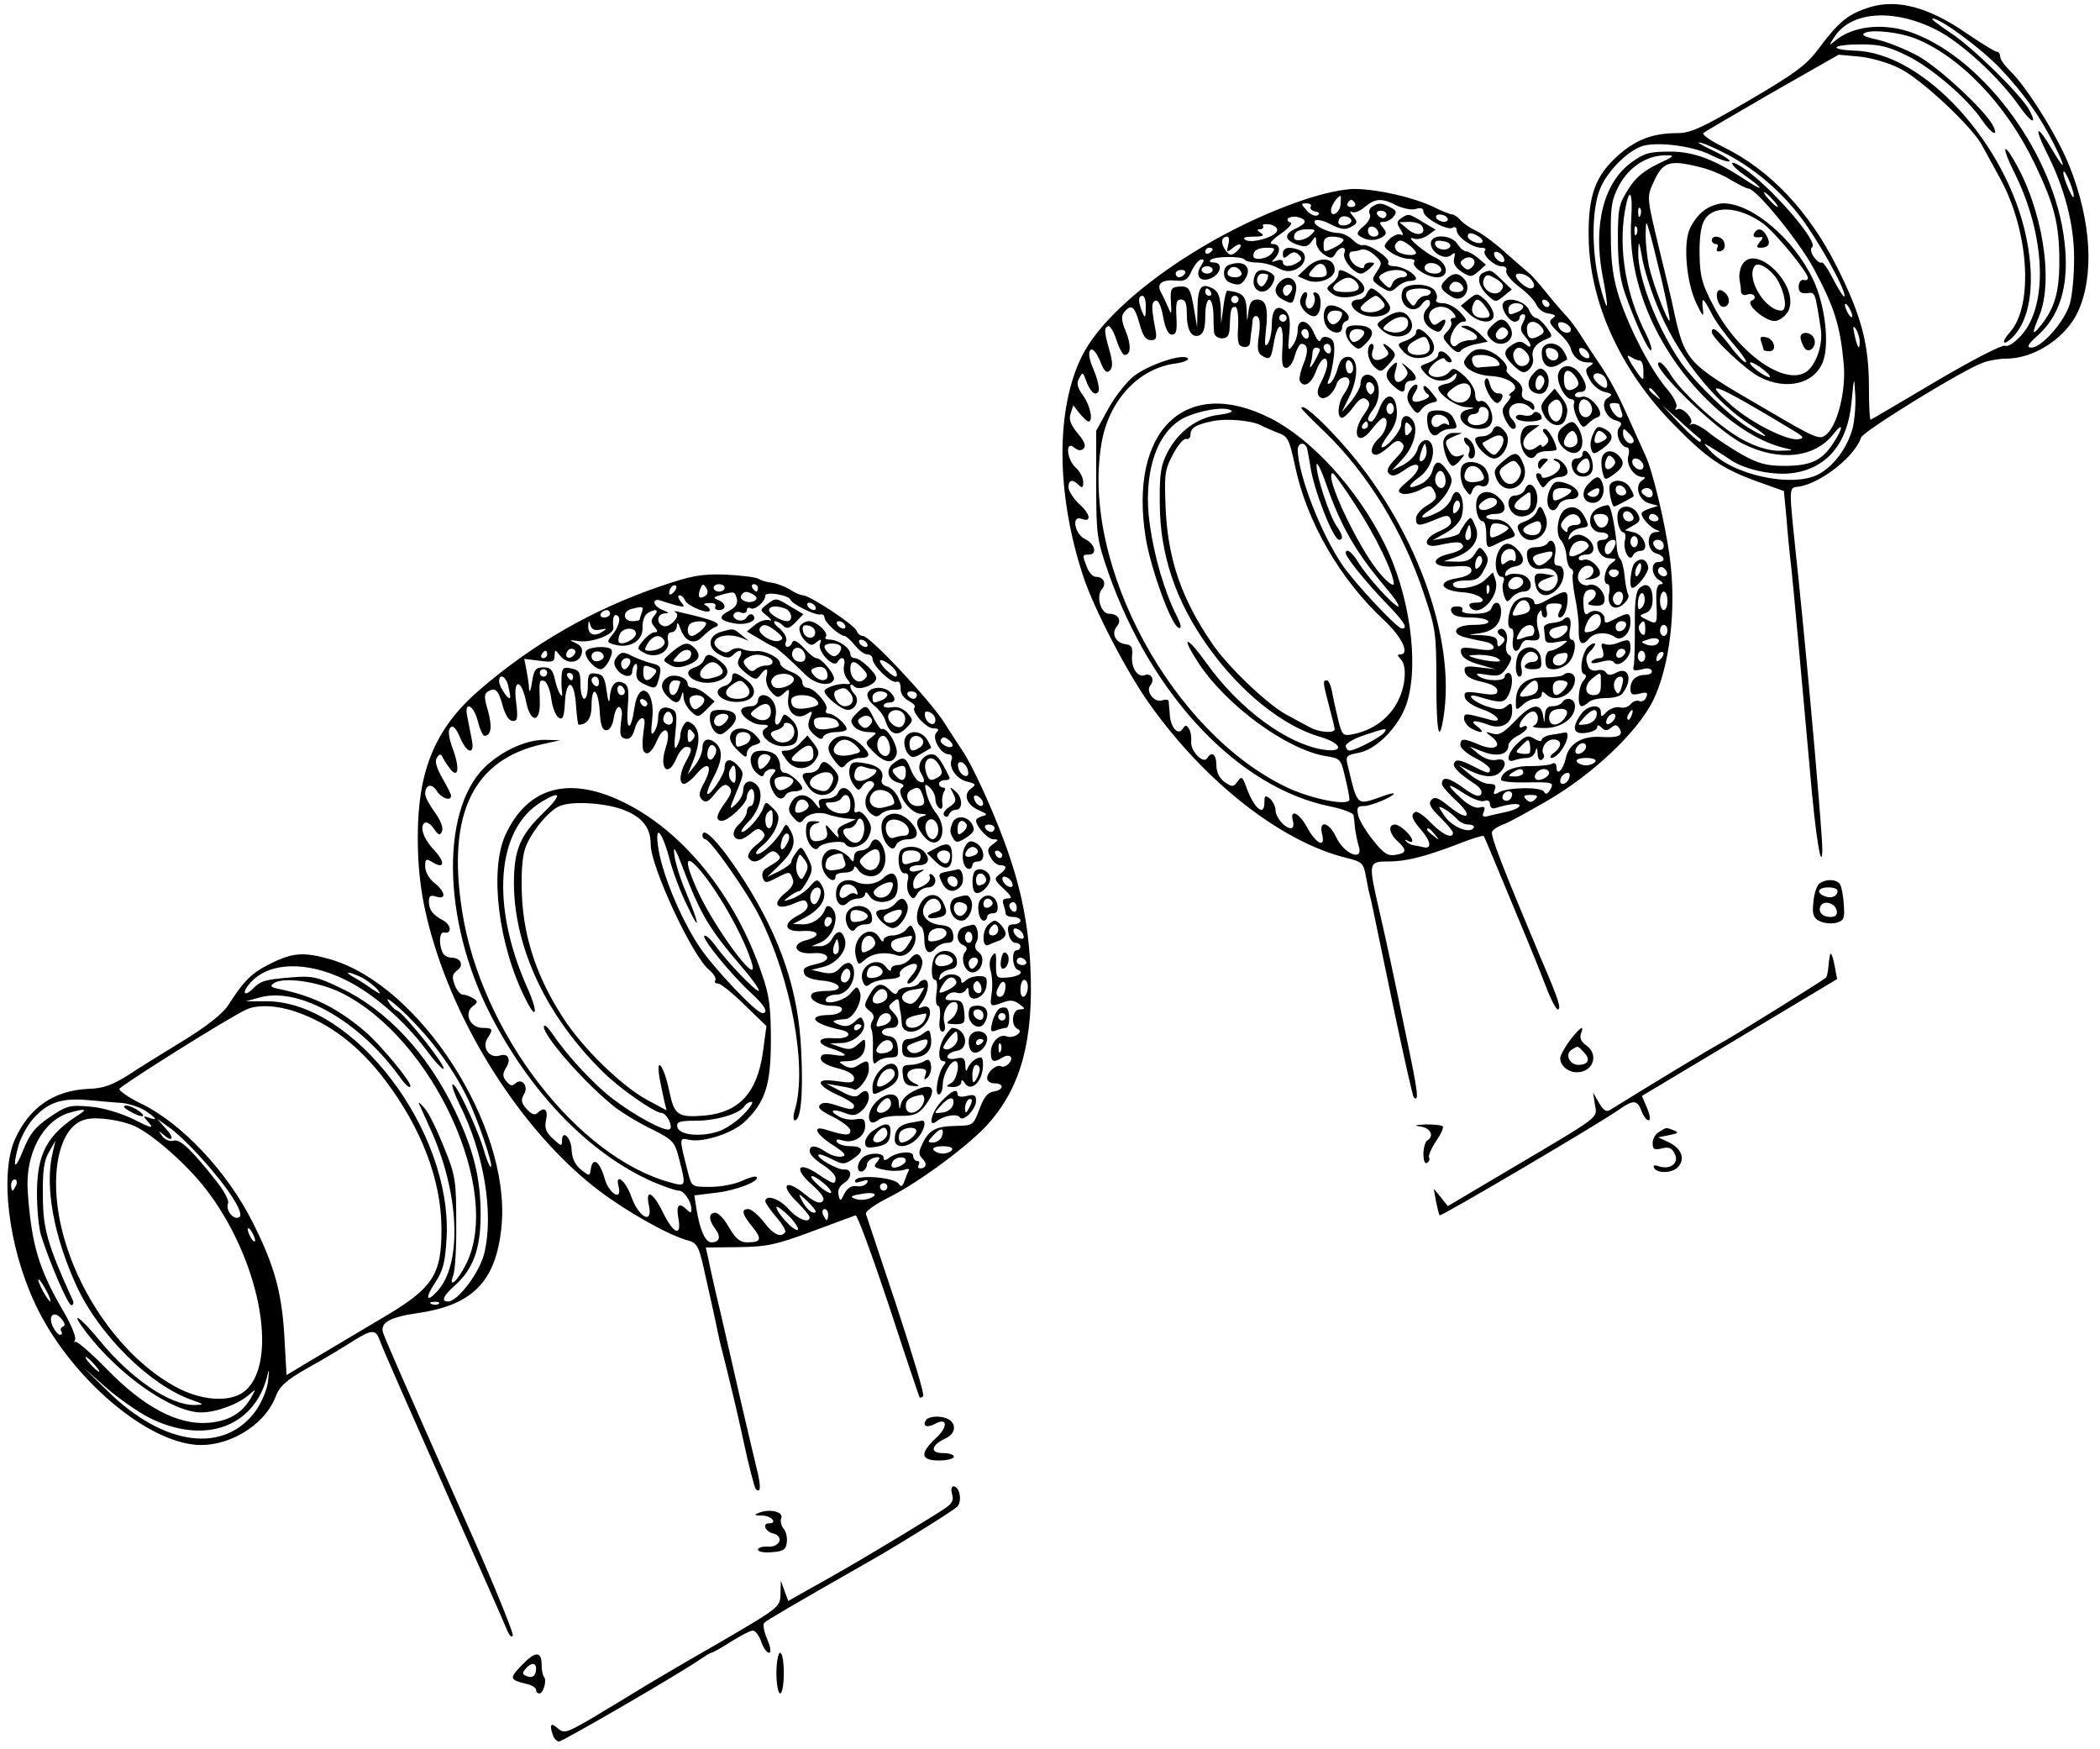 <?xml version="1.0" standalone="no"?>
<!DOCTYPE svg PUBLIC "-//W3C//DTD SVG 20010904//EN"
 "http://www.w3.org/TR/2001/REC-SVG-20010904/DTD/svg10.dtd">
<svg version="1.0" xmlns="http://www.w3.org/2000/svg"
 width="568pt" height="473pt" viewBox="0 0 568 473"
 preserveAspectRatio="xMidYMid meet">
<g transform="translate(0,473) scale(0.1,-0.1)"
fill="#000000" stroke="none">
<path d="M5059 4711 c-61 -19 -84 -38 -142 -115 -31 -42 -64 -66 -187 -138
-125 -73 -157 -88 -192 -88 -67 0 -112 -17 -161 -60 -63 -56 -82 -110 -80
-225 3 -173 86 -356 228 -501 92 -94 133 -122 230 -157 l70 -25 7 -73 c3 -41
9 -101 13 -134 7 -64 25 -269 51 -555 14 -166 31 -272 33 -210 1 34 -35 448
-64 730 -29 280 -30 247 7 255 61 14 146 83 162 132 6 17 272 181 329 202 16
6 44 11 63 11 76 0 160 55 194 126 45 98 37 244 -22 393 -31 80 -118 219 -162
260 -14 14 -26 30 -26 38 0 7 -4 13 -9 13 -5 0 -42 23 -82 50 -101 70 -186 93
-260 71z m175 -60 c68 -33 173 -130 227 -207 32 -46 51 -55 28 -12 -22 41
-153 170 -213 209 -33 22 -55 39 -49 39 22 0 132 -81 184 -136 63 -67 105
-126 143 -201 36 -71 33 -80 -5 -15 -39 66 -49 62 -15 -7 50 -98 76 -197 76
-289 0 -46 -5 -103 -12 -125 -14 -47 -76 -117 -103 -117 -15 0 -11 8 18 34 65
59 87 150 68 274 -36 234 -228 484 -419 547 -73 23 -150 14 -197 -24 -19 -16
-19 -15 -4 8 44 70 158 79 273 22z m-59 -23 c124 -47 252 -180 329 -342 53
-111 66 -162 66 -264 0 -82 -13 -126 -50 -172 -24 -30 -25 -24 -5 24 41 97 9
293 -68 423 -31 54 -31 30 1 -33 84 -168 93 -357 20 -440 -19 -21 -37 -33 -45
-29 -8 3 -91 -40 -186 -96 -95 -56 -174 -103 -177 -104 -3 -2 -5 38 -5 88 0
117 -21 194 -85 322 -76 153 -182 265 -308 327 -35 17 -59 34 -55 38 4 4 89
53 187 110 l179 102 56 -5 c31 -3 80 -17 109 -32 58 -28 199 -160 224 -210 9
-16 30 -55 47 -86 79 -143 92 -346 27 -418 -21 -23 -21 -37 0 -20 54 45 71
147 45 275 -52 255 -278 502 -464 507 -75 3 -61 17 17 17 50 0 75 -6 125 -31
67 -33 163 -116 202 -174 27 -39 47 -48 28 -12 -22 40 -143 153 -200 185 -31
17 -79 37 -108 44 -41 9 -49 14 -35 20 22 8 87 1 129 -14z m-495 -320 c74 -41
141 -100 190 -165 48 -63 120 -192 119 -213 0 -8 -12 10 -28 40 -15 30 -30 53
-34 50 -3 -3 -13 4 -21 15 -8 12 -10 22 -5 26 21 13 -114 168 -188 216 -41 27
-35 7 7 -22 48 -33 54 -46 8 -16 -90 60 -146 81 -211 81 -55 0 -70 -4 -104
-29 -75 -54 -104 -168 -79 -304 9 -44 14 -82 12 -84 -2 -2 -11 25 -20 61 -22
89 -21 203 3 258 21 49 78 104 117 114 43 11 138 -2 183 -26 24 -12 45 -19 49
-16 3 3 -19 17 -49 31 -30 14 -43 23 -29 19 14 -3 50 -20 80 -36z m-197 -22
c-37 -18 -60 -37 -79 -68 -25 -39 -28 -52 -28 -133 0 -62 5 -107 18 -145 26
-76 66 -164 72 -157 3 3 -3 22 -14 44 -54 105 -75 228 -57 333 12 68 22 53 17
-25 -11 -173 76 -368 224 -504 66 -60 129 -97 188 -112 30 -7 30 -7 -10 -8
-25 -1 -60 9 -93 26 -60 29 -169 127 -202 179 -11 19 -25 34 -30 34 -36 0 152
-184 225 -220 97 -49 194 -39 245 26 28 36 27 16 -2 -27 -30 -45 -60 -59 -131
-59 -48 0 -70 6 -115 31 -31 18 -71 44 -90 60 -19 15 -39 25 -45 22 -6 -3 -8
-2 -3 2 10 11 -23 46 -36 38 -6 -3 -7 -1 -3 6 4 6 -7 28 -26 50 -43 51 -99
158 -128 245 -16 50 -23 93 -23 165 -1 84 2 101 23 141 27 49 75 80 125 80 27
0 25 -2 -22 -24z m115 -8 c26 -6 64 -22 84 -35 21 -12 42 -23 47 -23 21 0 135
-140 176 -215 57 -107 72 -153 82 -261 6 -70 -16 -161 -46 -188 -19 -17 -25
-15 -173 72 -210 122 -211 123 -244 277 -2 11 -19 81 -37 155 -32 133 -33 137
-16 174 26 59 43 65 127 44z m1011 -78 c0 -8 -6 0 -14 19 -8 18 -15 38 -14 45
1 15 28 -46 28 -64z m-814 -10 c10 -11 16 -20 13 -20 -3 0 -13 9 -23 20 -10
11 -16 20 -13 20 3 0 13 -9 23 -20z m-358 -42 c-3 -8 -6 -5 -6 6 -1 11 2 17 5
13 3 -3 4 -12 1 -19z m58 -178 c13 -57 23 -106 21 -107 -5 -6 -45 99 -56 147
-5 25 -9 63 -9 85 1 40 1 40 10 10 5 -16 20 -77 34 -135z m-68 128 c-3 -8 -6
-5 -6 6 -1 11 2 17 5 13 3 -3 4 -12 1 -19z m54 -192 c53 -133 153 -261 255
-326 54 -34 50 -41 -5 -8 -48 28 -145 122 -184 177 -65 94 -118 232 -116 300
1 32 2 31 10 -13 4 -27 22 -86 40 -130z m529 -31 c0 -5 -5 -3 -10 5 -5 8 -10
20 -10 25 0 6 5 3 10 -5 5 -8 10 -19 10 -25z m20 -69 c0 -26 -6 -18 -14 19 -5
22 -4 26 4 15 5 -8 10 -24 10 -34z m-595 -51 c6 0 10 -13 10 -28 1 -27 0 -27
-13 -10 -7 10 -18 26 -24 37 -8 15 -7 17 4 10 7 -5 18 -9 23 -9z m576 -183
c-15 -54 -50 -101 -91 -124 -71 -39 -240 -2 -297 66 -18 20 -18 20 10 3 15 -9
38 -24 51 -33 41 -26 117 -41 168 -33 91 14 146 81 156 192 7 71 7 71 10 20 2
-29 -2 -70 -7 -91z m-166 -3 c34 -20 37 -24 19 -27 -31 -4 -126 44 -179 90
-88 78 -47 62 160 -63z m-364 94 c13 -16 12 -17 -3 -4 -17 13 -22 21 -14 21 2
0 10 -8 17 -17z m118 -120 c2 -2 2 -5 0 -8 -3 -2 -27 19 -55 48 l-49 52 50
-45 c27 -25 52 -46 54 -47z"/>
<path d="M4608 4160 c-14 -10 -31 -33 -38 -50 -18 -42 -8 -145 18 -200 17 -36
21 -39 18 -17 -4 36 0 34 23 -10 10 -21 38 -59 61 -85 23 -27 37 -48 32 -48
-5 0 -25 20 -43 45 -32 42 -49 55 -49 37 0 -16 92 -103 130 -122 71 -36 146
-19 170 40 19 47 7 155 -26 224 -52 110 -165 206 -243 206 -15 0 -40 -9 -53
-20z m160 -34 c32 -23 122 -132 122 -148 0 -5 -6 -7 -12 -5 -7 1 -13 -7 -13
-18 0 -15 6 -19 22 -18 23 3 22 6 38 -98 6 -41 -13 -97 -40 -115 -58 -38 -183
50 -249 176 -32 60 -38 82 -39 139 -1 42 3 78 12 94 23 43 93 40 159 -7z m2
-396 c14 -11 21 -20 15 -20 -5 0 -21 9 -35 20 -14 11 -20 20 -15 20 6 0 21 -9
35 -20z"/>
<path d="M4745 4100 c-6 -10 1 -14 19 -11 5 1 4 -5 -4 -13 -10 -13 -10 -16 2
-16 22 0 28 11 17 31 -11 21 -24 24 -34 9z"/>
<path d="M4630 4080 c0 -5 5 -10 11 -10 5 0 7 -4 4 -10 -3 -5 -2 -10 3 -10 14
0 21 11 15 26 -6 16 -33 19 -33 4z"/>
<path d="M4711 4012 c-5 -10 -8 -27 -6 -38 2 -10 4 -25 4 -33 1 -7 7 -11 16
-8 18 7 30 -9 13 -16 -20 -9 40 -59 65 -55 12 2 27 14 34 27 33 68 -91 189
-126 123z m94 -35 c23 -36 31 -87 13 -87 -43 0 -95 85 -73 119 8 15 40 -3 60
-32z"/>
<path d="M4646 3942 c-7 -12 3 -42 14 -42 18 0 22 22 7 37 -9 9 -17 11 -21 5z"/>
<path d="M4870 3818 c0 -7 5 -20 10 -28 12 -19 35 2 27 24 -7 19 -37 21 -37 4z"/>
<path d="M4764 3805 c3 -9 6 -19 6 -21 0 -2 7 -4 16 -4 22 0 13 34 -10 38 -14
3 -17 0 -12 -13z"/>
<path d="M3525 4189 c-257 -87 -524 -274 -598 -421 -72 -143 -71 -373 3 -597
29 -88 119 -261 180 -346 150 -211 356 -372 531 -415 44 -11 47 -14 54 -53 4
-23 9 -46 11 -52 3 -11 6 -27 68 -324 25 -117 47 -216 50 -219 15 -14 11 15
-20 163 -18 88 -38 183 -44 210 -6 28 -19 88 -30 135 -29 126 -29 130 23 130
50 0 98 12 190 47 37 15 68 24 70 22 3 -4 24 -55 117 -279 15 -36 38 -93 51
-127 13 -35 28 -63 32 -63 11 0 3 26 -44 135 -107 255 -139 337 -133 346 3 6
17 15 32 20 14 5 68 35 120 65 124 73 241 185 283 269 46 94 64 251 45 390
-12 90 -47 236 -66 274 -4 9 -14 32 -23 51 -46 104 -64 140 -96 189 -20 29
-45 68 -56 85 -11 18 -28 40 -37 50 -9 9 -34 38 -55 64 -21 26 -42 50 -48 54
-5 4 -32 27 -60 52 -27 25 -64 53 -81 61 -17 8 -37 21 -44 30 -7 8 -17 15 -22
15 -5 0 -28 9 -50 20 -54 26 -149 48 -213 49 -31 0 -84 -11 -140 -30z m101
-11 c-1 -23 -26 -39 -26 -16 0 11 18 38 26 38 1 0 1 -10 0 -22z m39 2 c3 -5
-1 -10 -10 -10 -9 0 -13 5 -10 10 3 6 8 10 10 10 2 0 7 -4 10 -10z m113 -6
c18 -8 41 -13 52 -9 13 4 20 2 20 -7 0 -17 65 -53 79 -44 6 4 11 1 11 -7 0
-17 42 -47 66 -47 10 0 14 -3 11 -7 -11 -10 24 -43 44 -43 11 0 16 -5 13 -13
-2 -7 13 -26 34 -42 22 -16 43 -38 48 -50 5 -11 20 -22 33 -23 19 -3 21 -6 10
-13 -11 -8 -8 -15 16 -38 17 -15 31 -34 33 -42 6 -24 24 -39 46 -39 17 0 18
-2 6 -10 -13 -8 -13 -13 0 -37 8 -15 26 -30 40 -33 21 -5 23 -7 9 -16 -22 -12
-7 -54 21 -61 16 -4 18 -9 10 -19 -13 -14 3 -54 21 -54 5 0 7 -11 3 -24 -6
-24 16 -56 39 -56 8 0 8 -3 -1 -9 -22 -14 -10 -54 18 -62 l25 -7 -22 -7 c-13
-4 -23 -10 -23 -14 0 -12 24 -38 40 -44 12 -4 11 -6 -2 -6 -26 -1 -24 -51 2
-58 23 -6 27 -23 5 -23 -21 0 -19 -37 3 -49 11 -7 12 -11 4 -11 -9 0 -13 -13
-12 -42 3 -68 3 -68 -24 -55 -23 11 -24 12 -5 19 13 5 19 17 19 37 0 35 -15
48 -35 31 -10 -8 -14 -36 -13 -103 0 -51 -1 -99 -3 -107 -4 -15 0 -16 31 -8 9
1 16 -1 18 -7 1 -5 -6 -10 -16 -10 -26 0 -42 -14 -42 -37 0 -16 4 -19 25 -14
19 5 23 3 18 -9 -3 -9 -11 -14 -19 -11 -7 3 -18 -1 -24 -9 -6 -7 -19 -11 -29
-8 -10 2 -25 -3 -35 -12 -14 -15 -16 -15 -16 -1 0 24 -37 19 -54 -6 -26 -37
-21 -55 14 -50 17 2 30 9 30 15 0 7 4 7 12 -1 9 -9 15 -9 26 0 10 9 16 8 22
-2 12 -20 -2 -26 -51 -23 -51 3 -86 -19 -94 -58 -7 -32 -25 -49 -25 -24 0 9
-5 13 -11 10 -5 -4 -32 -7 -59 -7 -46 1 -80 -15 -80 -37 0 -5 32 -8 70 -7 73
1 75 0 61 -23 -6 -9 -11 -10 -15 -2 -8 13 -94 12 -120 -1 -16 -9 -18 -7 -13 6
5 12 0 16 -16 16 -12 0 -35 12 -52 26 l-30 25 32 -16 c38 -18 65 -19 81 -3 20
20 14 39 -10 33 -15 -3 -32 3 -48 15 l-25 21 36 -14 c38 -15 69 -8 69 17 0 7
11 19 25 26 14 7 25 17 25 22 0 5 -4 6 -10 3 -16 -10 -12 12 6 29 8 9 20 14
25 11 13 -9 11 -32 -3 -38 -7 -3 5 -6 28 -6 45 -1 84 26 84 59 0 21 -24 27
-35 10 -3 -5 -15 -10 -26 -10 -13 0 -19 -7 -20 -22 l-2 -23 -4 23 c-7 33 -33
27 -76 -19 -30 -31 -43 -39 -60 -33 -21 6 -21 5 -3 -8 32 -25 11 -40 -31 -23
-44 19 -53 19 -53 0 0 -8 18 -24 40 -35 22 -11 40 -25 40 -30 0 -14 -5 -13
-50 10 -28 14 -41 17 -46 8 -7 -11 8 -27 56 -59 14 -9 20 -20 16 -27 -5 -9
-19 -4 -48 17 -39 29 -58 32 -58 11 0 -6 17 -25 37 -44 49 -44 35 -59 -16 -18
-31 25 -41 29 -50 18 -8 -9 -2 -21 24 -46 19 -19 35 -38 35 -42 0 -18 -28 -6
-60 27 -18 19 -37 32 -42 29 -13 -8 -10 -19 17 -50 26 -30 28 -52 4 -45 -8 2
-19 4 -26 5 -7 1 -16 6 -20 11 -4 4 -2 5 5 1 6 -4 12 -4 12 0 0 13 -33 44 -47
44 -19 0 -16 -24 7 -45 26 -24 25 -32 -5 -37 -20 -4 -32 3 -59 37 -19 23 -38
54 -42 68 -5 23 -3 27 15 27 20 0 81 26 81 34 0 2 -17 -2 -37 -10 -64 -22 -61
-25 -88 87 -6 24 -3 27 30 33 48 9 108 70 129 131 36 107 9 300 -61 438 -73
146 -196 280 -307 336 -229 116 -384 -33 -337 -324 14 -85 69 -236 89 -243 9
-3 7 8 -6 34 -32 63 -60 159 -72 245 -19 135 16 247 89 287 40 21 112 34 131
22 6 -4 -8 -9 -34 -12 -57 -7 -108 -44 -138 -101 -18 -35 -22 -58 -21 -137 0
-139 43 -266 130 -388 87 -123 203 -216 304 -245 58 -17 66 -42 12 -35 -100
14 -230 109 -320 235 -53 74 -71 77 -24 4 75 -117 240 -238 347 -256 39 -6 41
-8 52 -56 7 -28 12 -55 12 -61 0 -19 -99 0 -166 31 -312 146 -560 602 -505
930 19 117 100 205 201 218 23 3 37 10 33 14 -14 14 -105 -17 -146 -48 -20
-16 -51 -55 -69 -88 l-33 -60 0 -145 c0 -138 2 -149 33 -239 117 -333 352
-582 600 -632 34 -7 63 -18 63 -24 1 -5 3 -21 4 -35 2 -14 6 -35 10 -48 14
-43 -39 -23 -61 24 -20 42 -48 47 -38 8 10 -39 -16 -27 -41 19 -21 39 -47 51
-38 17 3 -11 1 -20 -5 -20 -17 0 -42 30 -42 49 0 10 -7 24 -15 31 -13 10 -15
9 -15 -10 0 -41 -29 -16 -50 44 -10 26 -12 27 -23 12 -11 -15 -14 -15 -35 -1
-14 11 -22 26 -22 46 0 29 -13 39 -25 18 -11 -16 -46 21 -43 45 1 12 -1 27 -6
35 -7 11 -10 11 -17 0 -12 -20 -33 3 -35 39 -1 15 -3 31 -3 36 -1 4 -8 5 -17
2 -21 -8 -47 24 -32 41 12 15 2 34 -16 27 -19 -7 -37 20 -34 53 2 22 -1 29
-19 31 -26 4 -38 29 -22 48 14 17 3 34 -21 34 -22 0 -36 46 -20 66 14 16 5 34
-16 34 -8 0 -19 12 -24 26 -13 33 -13 34 5 34 24 0 17 29 -10 42 -28 13 -38
65 -10 55 28 -11 25 12 -5 39 -16 15 -30 36 -30 46 0 21 11 23 28 6 9 -9 12
-7 12 8 0 12 -9 29 -20 39 -25 22 -29 75 -5 55 11 -9 19 -10 26 -3 7 7 2 20
-16 41 -19 23 -25 38 -19 54 l7 22 17 -22 c10 -12 21 -22 24 -22 14 0 5 44
-15 71 -15 21 -18 33 -10 46 9 17 10 17 17 -2 12 -34 26 -48 35 -34 4 7 -2 32
-12 57 -13 29 -16 49 -10 55 6 6 15 -4 26 -28 11 -29 18 -36 27 -27 8 8 8 22
-1 54 -15 52 -15 62 -3 66 5 1 15 -16 22 -38 7 -22 17 -40 22 -40 17 0 18 27
3 64 -12 29 -13 41 -4 52 19 23 28 16 41 -31 9 -33 17 -45 31 -45 15 0 17 5
11 35 -10 55 -10 68 2 72 7 2 15 -15 20 -44 6 -32 14 -48 24 -48 12 0 14 11
12 48 -2 37 0 47 12 47 12 0 16 -10 16 -37 0 -46 13 -68 34 -60 11 5 16 19 16
52 0 54 19 61 22 8 0 -21 1 -45 2 -53 1 -8 10 -15 21 -15 15 0 20 7 21 30 2
49 4 55 15 55 6 0 9 -20 8 -52 -3 -43 0 -54 14 -56 9 -2 17 2 18 10 1 7 2 20
3 28 2 8 3 23 4 33 1 10 7 15 13 11 7 -4 8 -23 4 -52 -5 -32 -3 -47 7 -53 22
-14 26 -11 33 31 11 65 28 61 24 -6 -3 -46 -1 -59 10 -59 8 0 19 15 23 33 5
17 13 32 18 32 18 0 20 -20 5 -56 -8 -20 -12 -40 -9 -45 11 -19 31 -7 43 26
13 36 31 47 31 20 0 -9 -7 -30 -16 -47 -11 -21 -13 -33 -5 -41 12 -12 37 6 46
34 7 21 35 26 35 6 0 -7 -7 -22 -15 -33 -16 -22 -20 -64 -5 -64 5 0 19 13 31
30 17 23 26 27 36 19 10 -9 9 -16 -7 -39 -38 -53 -17 -92 21 -40 13 16 26 30
31 30 16 0 8 -37 -12 -55 -22 -20 -27 -45 -8 -45 6 0 22 10 35 22 18 17 26 19
35 10 9 -9 5 -19 -17 -42 -21 -22 -26 -33 -18 -41 9 -9 19 -6 42 10 43 31 52
6 10 -29 -28 -24 -31 -29 -17 -35 9 -3 30 1 47 9 28 15 31 15 41 -3 8 -17 5
-23 -20 -38 -16 -9 -30 -25 -30 -35 0 -22 7 -22 53 -3 31 13 36 13 41 -1 4
-11 -5 -19 -29 -30 -47 -19 -48 -49 -2 -38 48 10 59 10 64 -2 2 -7 -13 -16
-34 -21 -58 -13 -51 -39 10 -35 36 3 47 0 47 -11 0 -9 -15 -17 -40 -21 -55 -9
-44 -34 18 -38 45 -3 74 -28 32 -28 -12 0 -18 -4 -15 -10 22 -36 84 27 70 71
l-7 21 -22 -21 c-23 -22 -86 -30 -86 -11 0 6 16 10 35 10 28 0 37 5 49 29 13
24 13 31 2 47 -13 17 -14 17 -27 -4 -10 -16 -23 -22 -49 -21 l-35 1 32 11 c47
17 69 51 53 85 -11 26 -12 26 -26 8 -7 -10 -15 -23 -16 -27 -2 -5 -19 -11 -38
-14 l-35 -6 36 20 c22 12 39 31 43 46 12 49 -15 90 -29 45 -4 -11 -19 -27 -35
-35 -43 -22 -60 -18 -22 6 18 12 40 35 48 51 14 27 14 32 -1 54 -20 30 -33 31
-41 0 -3 -13 -17 -29 -31 -35 -37 -17 -39 -7 -5 18 29 20 45 61 35 88 -9 22
-32 14 -39 -12 -4 -15 -20 -32 -38 -42 l-31 -15 27 29 c33 34 46 86 28 108
-14 17 -30 11 -30 -12 0 -18 -38 -63 -52 -63 -5 0 3 15 17 34 19 25 25 44 23
68 -4 46 -30 48 -47 3 -7 -19 -17 -35 -22 -35 -13 0 -11 12 6 34 19 25 19 70
0 86 -17 14 -35 5 -35 -18 0 -9 -12 -30 -25 -47 l-26 -30 21 43 c26 54 24 107
-4 107 -14 0 -22 -10 -28 -32 -5 -18 -14 -35 -20 -39 -8 -5 -9 -2 -3 12 5 10
10 38 13 61 3 34 0 44 -14 50 -11 4 -19 2 -22 -7 -3 -7 -10 1 -18 19 -15 37
-44 42 -44 8 0 -13 -6 -32 -14 -42 -12 -16 -13 -13 -9 31 4 37 1 53 -10 63
-23 19 -37 5 -37 -37 0 -20 -5 -44 -11 -52 -8 -11 -9 -1 -5 36 7 61 1 84 -24
84 -14 0 -20 -9 -23 -32 -4 -32 -4 -31 -5 5 -2 37 -11 46 -52 51 -3 1 -8 -19
-11 -44 l-6 -45 -1 42 c-2 31 -7 45 -22 53 -31 16 -40 4 -41 -53 l-1 -52 -8
47 c-10 59 -14 65 -42 63 -20 -2 -23 -7 -21 -41 2 -36 2 -37 -8 -14 -6 14 -15
33 -20 42 -11 22 6 33 44 29 22 -2 30 3 40 26 7 15 18 29 25 31 10 2 10 -2 0
-18 -18 -28 1 -46 31 -31 25 14 28 41 4 41 -9 0 -13 3 -9 7 10 10 86 11 92 1
3 -4 18 -8 33 -8 16 0 41 -6 56 -14 21 -11 33 -12 51 -4 27 13 32 43 8 52 -27
10 -44 7 -44 -10 0 -14 3 -14 15 -4 12 10 19 10 28 1 9 -9 9 -14 -3 -21 -20
-13 -40 -12 -40 1 0 6 -7 8 -17 4 -15 -5 -16 -4 -5 6 17 19 15 39 -5 39 -12 0
-5 9 20 27 22 15 34 29 28 31 -20 7 -2 20 19 15 27 -7 25 -17 -5 -31 -32 -15
-32 -30 2 -43 22 -8 30 -7 40 7 12 17 13 17 13 -2 0 -10 10 -25 22 -33 18 -11
22 -11 30 3 11 20 32 21 24 1 -6 -16 26 -55 45 -55 6 0 17 7 25 15 14 13 14
15 0 15 -9 0 -16 -5 -16 -10 0 -7 -6 -7 -20 0 -20 11 -28 40 -11 40 5 0 16 2
23 5 8 3 24 -4 36 -15 21 -19 21 -22 6 -45 -15 -22 -14 -24 11 -41 24 -15 27
-15 44 0 9 9 25 16 34 16 9 0 17 3 17 6 0 13 -35 33 -58 34 -13 0 -20 4 -17
10 7 11 -54 52 -69 47 -6 -2 -18 5 -28 15 -10 10 -28 18 -40 18 -30 1 -74 25
-60 34 5 3 23 -1 38 -9 33 -17 44 -18 63 -6 13 8 13 12 0 27 -8 10 -9 15 -3
11 7 -4 23 2 35 13 29 24 47 25 87 4z m-233 -3 c-3 -5 3 -11 12 -13 12 -2 14
-6 7 -10 -6 -4 -19 1 -29 12 -17 19 -17 20 -1 20 9 0 15 -4 11 -9z m109 -42
c-7 -11 -34 -12 -34 -1 0 14 11 21 26 15 8 -3 11 -9 8 -14z m261 11 c3 -5 -1
-10 -9 -10 -8 0 -18 5 -21 10 -3 6 1 10 9 10 8 0 18 -4 21 -10z m-461 -35 c-7
-17 -69 -34 -85 -24 -10 6 -2 9 21 9 26 0 31 3 20 10 -11 7 -11 10 -2 10 7 0
11 4 8 9 -3 4 5 6 19 4 13 -3 22 -10 19 -18z m92 -10 c-16 -16 -46 -20 -46 -7
0 15 13 22 37 22 22 0 23 -2 9 -15z m454 -5 c8 -5 12 -12 9 -15 -8 -8 -39 5
-39 16 0 11 11 11 30 -1z m-678 -22 c-5 -21 -4 -22 12 -9 9 8 19 12 21 9 3 -3
-2 -11 -11 -19 -14 -11 -18 -11 -30 5 -13 19 -11 36 6 36 4 0 6 -10 2 -22z
m311 15 c4 -3 -5 -12 -19 -20 -34 -17 -34 -17 -34 7 0 14 7 20 23 20 13 0 27
-3 30 -7z m-353 -27 c0 -3 -4 -8 -10 -11 -5 -3 -10 -1 -10 4 0 6 5 11 10 11 6
0 10 -2 10 -4z m160 -11 c-13 -16 -50 -21 -50 -7 0 15 13 22 38 22 21 0 22 -2
12 -15z m628 -14 c3 -8 -1 -12 -9 -9 -7 2 -15 10 -17 17 -3 8 1 12 9 9 7 -2
15 -10 17 -17z m-788 -31 c0 -5 -7 -10 -15 -10 -8 0 -15 5 -15 10 0 6 7 10 15
10 8 0 15 -4 15 -10z m-75 -10 c-3 -5 -10 -10 -16 -10 -5 0 -9 5 -9 10 0 6 7
10 16 10 8 0 12 -4 9 -10z m600 0 c3 -5 -3 -10 -13 -10 -11 0 -23 -8 -26 -17
-6 -15 -8 -15 -24 1 -15 15 -15 18 -2 26 20 13 57 13 65 0z m333 -12 c15 -15
15 -28 1 -28 -11 0 -39 24 -39 34 0 11 26 6 38 -6z m-863 -38 c3 -5 1 -10 -4
-10 -6 0 -11 5 -11 10 0 6 2 10 4 10 3 0 8 -4 11 -10z m-176 -42 c0 -28 -2
-30 -9 -13 -12 28 -12 45 0 45 6 0 10 -15 9 -32z m251 22 c0 -5 -4 -10 -10
-10 -5 0 -10 5 -10 10 0 6 5 10 10 10 6 0 10 -4 10 -10z m841 -13 c-1 -12 -15
-9 -19 4 -3 6 1 10 8 8 6 -3 11 -8 11 -12z m-711 -37 c0 -5 -4 -10 -10 -10 -5
0 -10 5 -10 10 0 6 5 10 10 10 6 0 10 -4 10 -10z m768 -27 c6 -19 -25 -16 -32
3 -4 11 -1 14 11 12 9 -2 18 -9 21 -15z m-708 -19 c0 -8 -4 -12 -10 -9 -5 3
-10 10 -10 16 0 5 5 9 10 9 6 0 10 -7 10 -16z m60 -40 c0 -8 -4 -12 -10 -9 -5
3 -10 10 -10 16 0 5 5 9 10 9 6 0 10 -7 10 -16z m-30 -1 c-1 -5 -8 -19 -16
-33 -8 -14 -13 -17 -10 -7 3 10 6 25 6 33 0 8 5 14 10 14 6 0 10 -3 10 -7z
m728 -12 c3 -8 -1 -12 -9 -9 -7 2 -15 10 -17 17 -3 8 1 12 9 9 7 -2 15 -10 17
-17z m-638 -37 c0 -8 -4 -14 -10 -14 -5 0 -10 9 -10 21 0 11 5 17 10 14 6 -3
10 -13 10 -21z m684 -30 c4 -9 4 -19 1 -22 -6 -6 -35 18 -35 29 0 16 28 10 34
-7z m-629 -34 c-6 -9 -9 -9 -16 1 -10 17 0 34 13 21 6 -6 7 -16 3 -22z m55
-45 c0 -8 -4 -15 -10 -15 -5 0 -10 7 -10 15 0 8 5 15 10 15 6 0 10 -7 10 -15z
m610 11 c0 -2 3 -11 6 -20 9 -23 -13 -20 -26 4 -9 16 -8 20 5 20 8 0 15 -2 15
-4z m-970 -56 c8 -5 29 -13 45 -20 29 -10 32 -17 48 -91 31 -149 121 -305 239
-415 49 -45 73 -94 45 -94 -8 0 -8 -3 1 -12 19 -19 14 -77 -10 -120 -24 -43
-65 -72 -115 -83 -30 -6 -32 -5 -42 32 -5 21 -13 55 -17 76 -3 20 -10 37 -15
37 -12 0 -11 -5 6 -70 8 -30 15 -58 15 -62 0 -12 -43 -9 -67 5 -12 6 -41 22
-65 35 -51 28 -158 130 -199 191 -83 121 -119 226 -126 361 -4 96 -3 109 19
150 13 25 29 44 36 43 6 -2 12 3 12 11 0 19 15 28 60 37 37 8 104 2 130 -11z
m290 0 c0 -5 -5 -10 -11 -10 -5 0 -7 5 -4 10 3 6 8 10 11 10 2 0 4 -4 4 -10z
m112 -22 c-9 -9 -12 -7 -12 12 0 19 3 21 12 12 9 -9 9 -15 0 -24z m606 -24
c-10 -10 -28 6 -28 24 0 15 1 15 17 -1 9 -9 14 -19 11 -23z m-883 -16 c2 -7 6
-29 9 -48 8 -61 62 -200 78 -200 12 0 10 13 -6 36 -20 28 -56 138 -55 166 0
13 13 -13 28 -57 39 -111 80 -181 159 -274 24 -28 39 -51 34 -51 -12 0 -87 83
-110 122 -15 25 -32 37 -32 22 0 -11 56 -80 107 -133 50 -51 63 -71 45 -71
-13 0 -128 123 -162 173 -59 88 -118 242 -120 310 0 20 19 23 25 5z m316 -31
c-13 -13 -15 1 -4 30 7 17 8 17 11 -1 2 -10 -1 -23 -7 -29z m593 -12 c3 -9 0
-15 -8 -15 -8 0 -16 7 -20 15 -3 9 0 15 8 15 8 0 16 -7 20 -15z m-534 -46 c0
-20 -15 -26 -25 -9 -9 15 3 43 15 35 5 -3 10 -15 10 -26z m-243 -66 c54 -83
102 -182 103 -212 0 -8 -16 3 -35 25 -58 65 -157 274 -130 274 3 0 31 -39 62
-87z m803 32 c0 -9 -6 -12 -15 -9 -8 4 -15 10 -15 15 0 5 7 9 15 9 8 0 15 -7
15 -15z m-529 -48 c-8 -8 -11 -7 -11 4 0 20 13 34 18 19 3 -7 -1 -17 -7 -23z
m544 -17 c3 -5 -1 -10 -9 -10 -9 0 -16 5 -16 10 0 6 4 10 9 10 6 0 13 -4 16
-10z m-509 -57 c-11 -11 -17 4 -9 23 7 18 8 18 11 1 2 -10 1 -21 -2 -24z m524
-19 c0 -17 -22 -14 -28 4 -2 7 3 12 12 12 9 0 16 -7 16 -16z m-499 -57 c-8 -8
-11 -7 -11 4 0 20 13 34 18 19 3 -7 -1 -17 -7 -23z m506 -23 c-9 -9 -28 6 -21
18 4 6 10 6 17 -1 6 -6 8 -13 4 -17z m-480 -46 c-3 -8 -6 -5 -6 6 -1 11 2 17
5 13 3 -3 4 -12 1 -19z m414 -41 c-8 -8 -11 -5 -11 9 0 27 14 41 18 19 2 -9
-1 -22 -7 -28z m69 18 c0 -14 -4 -25 -10 -25 -5 0 -10 11 -10 25 0 14 5 25 10
25 6 0 10 -11 10 -25z m-60 -77 c0 -16 -3 -19 -11 -11 -6 6 -8 16 -5 22 11 17
16 13 16 -11z m60 -3 c0 -8 -4 -15 -10 -15 -5 0 -10 7 -10 15 0 8 5 15 10 15
6 0 10 -7 10 -15z m-27 -36 c-6 -6 -18 -6 -28 -3 -18 7 -18 8 1 14 23 9 39 1
27 -11z m-33 -34 c0 -8 -4 -15 -10 -15 -5 0 -10 7 -10 15 0 8 5 15 10 15 6 0
10 -7 10 -15z m42 -7 c-7 -7 -12 -8 -12 -2 0 6 3 14 7 17 3 4 9 5 12 2 2 -3
-1 -11 -7 -17z m-262 -163 c-18 -21 -40 -19 -40 4 0 13 8 21 23 23 26 4 33 -7
17 -27z m88 8 c-2 -10 -14 -20 -28 -22 -25 -3 -25 -3 -6 18 23 26 39 27 34 4z
m95 2 c-3 -9 -8 -14 -10 -11 -3 3 -2 9 2 15 9 16 15 13 8 -4z m-45 -7 c-2 -6
-10 -14 -16 -16 -7 -2 -10 2 -6 12 7 18 28 22 22 4z m-623 -38 c-7 -12 -79
-50 -95 -50 -5 0 -10 6 -10 13 0 6 21 19 48 28 60 20 65 21 57 9z m545 -39 c0
-12 -20 -25 -27 -18 -7 7 6 27 18 27 5 0 9 -4 9 -9z m25 -41 c-3 -5 -15 -10
-25 -10 -10 0 -22 5 -25 10 -4 6 7 10 25 10 18 0 29 -4 25 -10z m-195 -30 c0
-5 -10 -10 -22 -10 -19 0 -20 2 -8 10 19 13 30 13 30 0z m70 0 c0 -12 -28 -25
-36 -17 -9 9 6 27 22 27 8 0 14 -5 14 -10z m54 -15 c-6 -16 -24 -21 -24 -7 0
11 11 22 21 22 5 0 6 -7 3 -15z m-229 -61 c9 3 15 0 15 -9 0 -8 6 -13 13 -11
38 12 67 15 67 7 0 -5 -15 -12 -32 -16 -18 -4 -42 -9 -52 -12 -15 -4 -18 -1
-13 11 5 13 3 16 -11 12 -10 -3 -30 6 -49 24 -44 40 -41 46 7 14 22 -14 46
-24 55 -20z m75 18 c0 -13 -12 -22 -22 -16 -10 6 -1 24 13 24 5 0 9 -4 9 -8z
m62 -14 c-9 -9 -15 -9 -24 0 -9 9 -7 12 12 12 19 0 21 -3 12 -12z m-212 -52
c7 -9 21 -16 32 -16 10 0 17 -4 14 -9 -11 -17 -57 2 -78 31 -20 29 -20 30 -1
20 11 -6 25 -18 33 -26z m-59 -43 c13 -16 12 -17 -3 -4 -10 7 -18 15 -18 17 0
8 8 3 21 -13z"/>
<path d="M3711 4171 c-7 -5 -10 -14 -6 -20 4 -7 -3 -21 -16 -32 -20 -17 -21
-22 -9 -29 19 -12 41 -12 59 -1 12 8 12 12 2 25 -11 13 -11 16 2 16 8 0 20 6
26 14 10 12 8 17 -8 25 -24 13 -32 13 -50 2z m39 -21 c0 -5 -4 -10 -9 -10 -6
0 -13 5 -16 10 -3 6 1 10 9 10 9 0 16 -4 16 -10z m-22 -48 c2 -7 -3 -12 -12
-12 -9 0 -16 7 -16 16 0 17 22 14 28 -4z"/>
<path d="M3790 4140 c-12 -8 -13 -13 -3 -29 10 -16 10 -19 0 -15 -7 2 -21 -4
-30 -14 -17 -18 -16 -20 7 -36 14 -9 35 -16 46 -16 12 0 19 -4 15 -9 -8 -13
35 -41 62 -41 34 0 30 37 -4 53 -31 14 -86 62 -60 52 9 -4 26 0 38 8 l22 16
-34 20 c-39 24 -39 24 -59 11z m56 -21 c14 -23 -13 -30 -37 -10 l-24 20 27 1
c15 0 30 -5 34 -11z m-33 -53 c9 -7 17 -16 17 -20 0 -9 -33 -7 -49 3 -7 5 -10
14 -7 20 9 14 17 14 39 -3z m85 -63 c2 -8 -5 -13 -17 -13 -21 0 -35 13 -24 24
10 10 36 3 41 -11z"/>
<path d="M3870 4072 c0 -24 37 -47 55 -32 11 9 12 7 8 -9 -3 -13 3 -24 20 -36
24 -15 27 -15 46 1 l20 18 -21 18 c-12 10 -26 18 -32 18 -6 0 -17 9 -24 20
-16 26 -72 28 -72 2z m53 -7 c-4 -15 -36 -12 -41 3 -3 9 3 13 19 10 13 -1 23
-7 22 -13z m59 -57 c-9 -9 -15 -9 -24 0 -10 10 -10 15 2 22 20 12 38 -6 22
-22z"/>
<path d="M3533 4005 l-23 -22 23 -10 c30 -14 77 3 77 27 0 35 -44 38 -77 5z
m55 -8 c3 -12 -4 -17 -22 -17 -29 0 -32 5 -13 25 15 18 31 14 35 -8z"/>
<path d="M3323 4013 c-18 -7 -16 -40 3 -47 25 -10 33 -7 45 15 15 30 -11 47
-48 32z m35 -21 c2 -7 -6 -12 -17 -12 -21 0 -27 11 -14 24 9 9 26 2 31 -12z"/>
<path d="M3394 3985 c-16 -40 26 -62 47 -24 9 17 8 23 -2 30 -21 13 -39 11
-45 -6z m36 1 c0 -15 -14 -35 -21 -30 -15 9 -10 34 6 34 8 0 15 -2 15 -4z"/>
<path d="M3620 3989 c0 -7 -8 -18 -17 -25 -17 -13 -17 -15 1 -29 17 -13 53
-12 79 2 15 9 6 29 -22 46 -34 20 -41 21 -41 6z m49 -22 c14 -18 4 -27 -29
-27 -35 0 -44 10 -22 26 22 17 37 17 51 1z"/>
<path d="M4013 3993 c-20 -8 -15 -37 10 -61 21 -20 23 -20 44 -3 l22 18 -28
27 c-28 27 -29 27 -48 19z m51 -32 c3 -5 0 -14 -7 -20 -19 -15 -53 10 -44 33
5 13 11 15 26 6 11 -5 22 -14 25 -19z"/>
<path d="M3909 3972 c-17 -17 -13 -26 18 -45 31 -19 58 24 31 51 -16 16 -30
14 -49 -6z m49 -20 c2 -7 -6 -12 -17 -12 -21 0 -27 11 -14 24 9 9 26 2 31 -12z"/>
<path d="M3462 3968 c-18 -18 -15 -36 7 -48 27 -14 28 -13 35 17 10 35 -18 55
-42 31z m32 -23 c-4 -8 -10 -15 -15 -15 -5 0 -9 7 -9 15 0 8 7 15 15 15 9 0
12 -6 9 -15z"/>
<path d="M3794 3945 c-15 -38 28 -70 51 -39 7 11 17 16 21 11 4 -4 2 -13 -4
-19 -18 -18 -14 -42 9 -57 18 -11 23 -11 30 1 14 21 10 31 -7 17 -13 -10 -17
-10 -24 1 -21 34 33 57 60 25 9 -11 9 -15 1 -15 -7 0 -9 -5 -6 -10 3 -6 -1
-17 -10 -26 -15 -15 -14 -18 6 -40 15 -16 25 -20 30 -13 3 6 21 14 40 18 l33
7 -22 22 c-12 12 -30 22 -39 21 -14 0 -14 -2 3 -9 33 -13 39 -30 12 -30 -13 0
-29 -5 -35 -11 -8 -8 -13 -7 -18 1 -10 16 15 60 33 60 12 0 9 6 -8 25 -13 14
-34 25 -47 25 -14 0 -22 4 -18 10 4 6 1 17 -5 25 -16 20 -79 20 -86 0z m76 -5
c0 -5 -7 -10 -15 -10 -7 0 -18 -7 -23 -16 -8 -14 -10 -14 -21 0 -7 8 -10 20
-6 26 8 13 65 13 65 0z"/>
<path d="M3696 3935 c-3 -8 -12 -15 -20 -15 -26 0 -27 -19 -2 -35 30 -20 86
-12 86 12 0 14 -37 52 -51 53 -4 0 -9 -7 -13 -15z m43 -19 c10 -12 8 -17 -8
-25 -18 -10 -51 -6 -51 6 0 7 32 32 41 33 4 0 12 -6 18 -14z"/>
<path d="M3517 3920 c-6 -22 31 -56 45 -42 14 14 13 55 -1 60 -8 3 -11 0 -7
-7 4 -6 3 -18 -2 -27 -11 -20 -27 -1 -18 21 3 8 2 15 -3 15 -5 0 -11 -9 -14
-20z"/>
<path d="M3973 3921 l-22 -18 23 -22 c28 -26 66 -28 66 -3 0 10 -10 28 -22 40
-22 20 -24 20 -45 3z m43 -18 c19 -25 17 -33 -5 -33 -23 0 -35 15 -27 35 7 20
16 19 32 -2z"/>
<path d="M4066 3911 c-9 -13 15 -51 31 -51 7 0 13 5 13 10 0 6 5 10 10 10 7 0
7 -7 0 -21 -9 -16 -8 -24 4 -38 20 -22 21 -38 2 -22 -11 9 -19 9 -35 -1 -27
-17 -26 -29 4 -58 21 -19 27 -21 40 -10 9 8 14 22 11 33 -5 21 8 39 37 50 17
7 17 8 0 32 -10 13 -23 25 -28 25 -6 0 -15 10 -20 23 -11 23 -58 36 -69 18z
m54 -10 c0 -5 -7 -12 -16 -15 -22 -9 -24 -8 -24 9 0 8 9 15 20 15 11 0 20 -4
20 -9z m49 -55 c10 -12 8 -17 -7 -25 -22 -12 -32 -6 -32 21 0 21 23 24 39 4z
m-39 -71 c13 -16 6 -35 -15 -35 -15 0 -28 27 -19 41 8 13 20 11 34 -6z"/>
<path d="M3593 3903 c-16 -6 -17 -45 -1 -61 16 -16 38 -15 38 2 0 8 5 16 12
18 6 2 8 10 4 16 -10 17 -39 30 -53 25z m37 -20 c0 -17 -19 -35 -29 -29 -18
12 -12 36 9 36 11 0 20 -3 20 -7z"/>
<path d="M3747 3871 c-26 -17 -26 -18 -9 -34 40 -36 101 -10 75 32 -14 22 -33
23 -66 2z m61 -20 c-4 -18 -31 -26 -56 -16 -15 5 -14 9 7 25 28 20 54 16 49
-9z"/>
<path d="M4036 3850 c-16 -16 -17 -22 -6 -35 28 -34 77 -4 53 33 -14 23 -26
23 -47 2z m37 -31 c-17 -17 -37 -1 -22 17 8 10 15 12 23 4 7 -7 7 -13 -1 -21z"/>
<path d="M3640 3832 c0 -11 8 -26 18 -35 16 -14 19 -14 39 7 26 27 15 46 -29
46 -21 0 -28 -5 -28 -18z m50 -1 c0 -13 -26 -32 -33 -24 -14 13 -6 33 13 33
11 0 20 -4 20 -9z"/>
<path d="M3830 3830 c0 -6 -12 -15 -26 -21 -26 -9 -26 -10 -8 -30 12 -13 28
-19 48 -17 37 4 46 30 20 59 -19 21 -34 25 -34 9z m34 -26 c9 -22 -1 -34 -29
-34 -31 0 -38 22 -11 37 28 16 33 16 40 -3z"/>
<path d="M3700 3777 c0 -13 8 -31 18 -40 16 -14 19 -14 39 9 19 21 20 26 7 39
-20 19 -30 20 -15 1 10 -12 8 -17 -8 -25 -22 -12 -37 0 -27 24 3 8 1 15 -4 15
-6 0 -10 -11 -10 -23z"/>
<path d="M4170 3777 c0 -34 18 -48 44 -34 11 7 22 13 24 14 2 1 -1 11 -8 22
-16 30 -60 29 -60 -2z m45 -7 c0 -22 -29 -18 -33 3 -3 14 1 18 15 15 10 -2 18
-10 18 -18z"/>
<path d="M3976 3774 c-9 -8 -16 -19 -16 -23 0 -18 34 -36 73 -38 49 -3 81 -28
57 -43 -8 -5 -11 -10 -6 -10 5 0 1 -8 -8 -19 -14 -15 -15 -23 -5 -45 7 -14 16
-26 21 -26 12 0 10 14 -3 27 -7 7 -9 19 -6 27 7 19 38 21 55 4 9 -9 12 -9 12
1 0 7 -8 15 -19 18 -12 3 -17 11 -14 23 3 12 -4 24 -21 35 -14 10 -24 21 -21
25 8 13 -28 47 -57 54 -17 4 -32 1 -42 -10z m74 -19 c11 -13 8 -15 -14 -16
-14 -1 -32 -2 -38 -3 -7 -1 -14 7 -16 17 -3 13 3 17 26 17 16 0 35 -7 42 -15z"/>
<path d="M3890 3770 c0 -6 -12 -15 -26 -21 -26 -9 -26 -10 -9 -29 21 -23 55
-26 74 -7 11 10 13 9 9 -3 -3 -8 -14 -16 -26 -18 -12 -2 -22 -7 -22 -11 0 -17
49 -51 76 -52 23 -1 25 -3 7 -6 -44 -8 -19 -53 28 -53 19 0 30 6 34 19 7 24
-15 63 -32 56 -8 -3 -13 4 -13 19 0 13 -13 34 -29 49 -25 22 -31 24 -41 11
-14 -16 -46 -19 -55 -4 -4 6 4 19 17 30 13 10 25 14 26 9 2 -5 8 -9 14 -9 6 0
6 6 -2 15 -14 17 -30 20 -30 5z m88 -104 c-4 -25 -33 -33 -54 -15 -14 11 -13
15 7 30 28 21 51 14 47 -15z m46 -45 c4 -5 3 -16 0 -25 -8 -21 -54 -21 -54 -1
0 8 7 15 15 15 8 0 15 5 15 10 0 12 17 13 24 1z"/>
<path d="M3762 3738 c-17 -17 -15 -32 6 -51 23 -21 32 -21 32 -2 0 8 7 15 15
15 21 0 19 14 -7 36 -18 15 -20 15 -9 2 11 -15 11 -20 -2 -33 -19 -18 -31 -4
-22 25 7 23 4 25 -13 8z"/>
<path d="M4146 3718 c-22 -25 -11 -53 20 -53 23 0 32 46 11 63 -10 9 -17 6
-31 -10z m26 -33 c-11 -21 -25 -4 -16 20 4 10 10 13 16 7 7 -7 7 -16 0 -27z"/>
<path d="M4215 3720 c-7 -22 18 -70 36 -70 6 0 9 -6 6 -12 -2 -7 2 -26 10 -41
12 -24 16 -26 28 -13 8 8 20 16 27 18 22 8 -20 61 -43 55 -10 -3 -19 -1 -19 4
0 5 7 9 15 9 19 0 19 20 -1 48 -19 28 -51 29 -59 2z m49 -13 c8 -13 7 -20 -4
-27 -20 -12 -30 -3 -30 26 0 28 17 28 34 1z m40 -74 c8 -19 -8 -38 -23 -29
-16 10 -13 46 3 46 8 0 17 -8 20 -17z"/>
<path d="M4017 3703 c-8 -13 19 -63 33 -63 4 0 10 6 13 14 3 8 -1 13 -11 12
-9 0 -18 9 -22 24 -4 16 -8 21 -13 13z"/>
<path d="M3811 3672 c-7 -14 -6 -25 6 -42 14 -20 18 -21 27 -8 6 9 20 17 30
19 17 4 17 5 -3 29 -11 14 -20 20 -21 13 0 -6 5 -15 12 -19 7 -5 3 -10 -12
-16 -29 -11 -38 -2 -22 22 7 11 8 20 2 20 -5 0 -14 -8 -19 -18z"/>
<path d="M4184 3656 c-18 -21 -19 -27 -7 -50 15 -29 48 -35 57 -10 9 24 7 37
-12 61 l-17 22 -21 -23z m40 -21 c6 -18 -2 -45 -15 -45 -16 0 -29 36 -17 48
16 16 25 15 32 -3z"/>
<path d="M3520 3626 c0 -2 29 -32 65 -66 113 -110 210 -266 266 -435 32 -94
34 -108 34 -237 0 -137 7 -173 19 -100 36 217 -79 527 -277 746 -59 66 -107
107 -107 92z"/>
<path d="M3860 3598 c0 -35 16 -56 32 -40 6 6 20 12 30 12 21 0 22 4 8 31 -7
12 -21 19 -40 19 -24 0 -30 -4 -30 -22z m58 -8 c3 -8 1 -12 -3 -8 -5 4 -14 3
-21 -3 -14 -12 -29 5 -19 22 9 14 37 7 43 -11z"/>
<path d="M4146 3611 c-3 -5 -15 -7 -26 -4 -11 3 -20 0 -20 -6 0 -6 16 -11 35
-11 19 0 35 4 35 9 0 14 -18 23 -24 12z"/>
<path d="M4227 3575 c-23 -17 -15 -50 15 -66 33 -17 50 21 28 62 -13 22 -19
23 -43 4z m38 -45 c-9 -15 -35 -12 -35 3 0 7 5 18 12 25 9 9 14 9 21 -3 4 -8
5 -20 2 -25z"/>
<path d="M4037 3565 c-4 -8 -16 -15 -27 -15 -11 0 -20 -3 -20 -8 0 -18 33 -52
51 -52 25 0 47 45 33 68 -15 22 -30 26 -37 7z m24 -44 c-7 -12 -15 -21 -20
-21 -10 0 -36 29 -30 33 2 1 13 7 24 13 26 15 40 2 26 -25z"/>
<path d="M4114 3556 c-9 -39 23 -84 41 -56 3 6 17 10 31 10 13 0 24 2 24 4 0
17 -22 56 -31 56 -8 0 -8 -5 1 -15 10 -12 10 -19 2 -27 -7 -7 -12 -8 -12 -4 0
5 -7 3 -15 -4 -8 -6 -19 -9 -25 -5 -17 10 -11 33 12 49 l22 16 -22 0 c-15 0
-24 -8 -28 -24z"/>
<path d="M4309 3556 c-7 -14 -9 -32 -5 -41 5 -15 8 -14 31 2 30 22 32 39 5 53
-17 9 -22 7 -31 -14z m26 -19 c-20 -11 -27 -5 -19 17 5 13 9 14 21 5 12 -11
12 -14 -2 -22z"/>
<path d="M3905 3541 c-6 -19 12 -71 25 -71 4 0 14 8 21 17 12 15 12 16 -3 10
-12 -4 -21 0 -28 13 -14 26 -13 29 13 40 l22 9 -22 0 c-13 1 -24 -7 -28 -18z"/>
<path d="M3960 3542 c0 -6 4 -13 10 -17 5 -3 7 -12 3 -20 -3 -8 0 -15 6 -15
16 0 13 36 -4 50 -9 8 -15 9 -15 2z"/>
<path d="M4066 3483 c-25 -21 -27 -27 -18 -49 25 -53 93 -16 73 39 -14 36 -23
38 -55 10z m43 -44 c-13 -24 -36 -24 -48 0 -9 15 -6 22 12 34 20 14 23 14 34
0 9 -11 9 -21 2 -34z"/>
<path d="M4280 3500 c0 -5 -7 -10 -16 -10 -22 0 -14 -44 10 -48 26 -5 40 12
32 42 -6 25 -26 37 -26 16z m20 -30 c0 -19 -20 -27 -33 -13 -8 7 11 33 24 33
5 0 9 -9 9 -20z"/>
<path d="M4334 3495 c-4 -8 -3 -26 0 -40 6 -25 7 -25 31 -8 27 20 31 33 13 51
-16 16 -37 15 -44 -3z m28 -27 c-15 -15 -26 -4 -18 18 5 13 9 15 18 6 9 -9 9
-15 0 -24z"/>
<path d="M4160 3473 c0 -10 4 -14 8 -8 4 6 11 13 16 18 5 4 2 7 -7 7 -10 0
-17 -8 -17 -17z"/>
<path d="M4208 3483 c20 -8 14 -27 -13 -40 -14 -6 -25 -7 -25 -2 0 5 -5 9 -10
9 -7 0 -7 -8 1 -22 11 -20 13 -20 24 -5 7 9 22 17 34 17 11 0 21 6 21 13 0 16
-20 37 -34 36 -6 0 -5 -3 2 -6z"/>
<path d="M3957 3473 c-11 -11 -8 -48 6 -67 13 -18 14 -18 20 -1 5 10 13 15 22
11 21 -8 29 17 15 43 -10 20 -49 29 -63 14z m52 -22 c9 -16 6 -20 -14 -24 -28
-5 -40 6 -31 28 8 21 33 19 45 -4z"/>
<path d="M4295 3420 c-21 -23 -13 -50 14 -50 22 0 35 28 25 54 -8 21 -17 20
-39 -4z m29 -24 c-3 -8 -12 -12 -21 -9 -12 5 -12 7 -1 14 20 13 28 11 22 -5z"/>
<path d="M4192 3406 c-12 -27 -7 -56 9 -56 5 0 12 7 15 15 4 8 17 15 30 15 39
0 26 34 -17 45 -21 5 -27 2 -37 -19z m58 -3 c0 -5 -11 -13 -25 -20 -22 -10
-25 -9 -25 8 0 14 7 19 25 19 14 0 25 -3 25 -7z"/>
<path d="M4355 3420 c-6 -9 4 -60 11 -60 2 0 14 6 27 13 12 6 23 13 25 14 2 1
-1 11 -8 22 -11 22 -44 28 -55 11z m43 -18 c2 -7 -3 -12 -12 -12 -9 0 -16 7
-16 16 0 17 22 14 28 -4z"/>
<path d="M4124 3405 c-4 -8 -15 -15 -25 -15 -23 0 -26 -32 -4 -50 19 -15 52
-4 60 21 13 39 -17 81 -31 44z m16 -30 c0 -18 -5 -25 -18 -25 -30 0 -34 13
-10 32 29 22 28 23 28 -7z"/>
<path d="M3995 3380 c-7 -23 2 -60 16 -60 5 0 9 -16 9 -35 0 -38 2 -40 28 -26
9 5 25 12 36 15 17 6 17 8 3 29 -9 13 -25 22 -41 22 -14 -1 -26 3 -26 7 0 4
11 8 25 8 29 0 33 21 9 44 -22 22 -51 20 -59 -4z m45 -20 c-19 -12 -40 -13
-40 0 0 5 8 13 18 19 22 13 44 -5 22 -19z m40 -59 c0 -3 -11 -11 -25 -18 -22
-10 -25 -9 -25 6 0 10 3 20 6 23 7 7 44 -2 44 -11z"/>
<path d="M4323 3356 c-34 -16 -27 -66 8 -66 10 0 19 -4 19 -10 0 -5 -7 -10
-15 -10 -8 0 -15 -4 -15 -9 0 -24 14 -41 34 -41 20 -1 20 -2 4 -14 -18 -13
-25 -56 -9 -56 4 0 6 -12 3 -26 -6 -34 16 -49 40 -27 10 9 15 20 12 25 -3 5
-8 28 -10 51 -2 22 -8 43 -12 46 -4 3 -8 17 -9 31 -2 41 -15 110 -22 113 -3 2
-16 -1 -28 -7z m27 -30 c0 -21 -21 -31 -31 -15 -14 22 -11 29 11 29 11 0 20
-6 20 -14z m20 -63 c0 -5 -4 -15 -10 -23 -11 -18 -25 -7 -17 15 6 15 27 21 27
8z m8 -84 c-2 -6 -8 -10 -13 -10 -5 0 -11 4 -13 10 -2 6 4 11 13 11 9 0 15 -5
13 -11z m12 -63 c0 -8 -4 -17 -9 -21 -12 -7 -24 12 -16 25 9 15 25 12 25 -4z"/>
<path d="M4156 3345 c-3 -8 -17 -20 -31 -25 -22 -8 -24 -13 -15 -30 25 -47 90
-6 70 45 -11 29 -16 31 -24 10z m6 -57 c-11 -11 -42 -4 -42 9 0 5 10 13 23 18
16 8 23 7 25 -4 2 -7 -1 -18 -6 -23z"/>
<path d="M4233 3352 c-20 -13 -27 -67 -11 -83 7 -8 14 -27 15 -44 1 -16 7 -31
12 -33 5 -2 8 -9 5 -15 -2 -7 1 -35 6 -62 6 -28 11 -67 10 -87 -1 -40 9 -48
29 -24 14 16 49 18 69 3 17 -13 42 10 42 39 0 28 -5 29 -42 10 -25 -13 -28
-13 -28 0 0 19 -27 29 -43 16 -9 -8 -13 -2 -14 23 -2 21 2 35 12 39 21 8 30
-13 10 -27 -14 -11 -13 -13 9 -15 19 -1 26 3 26 17 0 22 -24 45 -42 39 -7 -3
-18 0 -24 6 -15 14 0 46 21 46 21 0 19 -27 -2 -34 -11 -3 -8 -4 6 -3 14 1 26
7 28 13 5 17 -27 46 -43 40 -8 -3 -14 -1 -14 4 0 6 9 10 20 10 32 0 23 40 -11
52 -9 4 -22 1 -28 -5 -9 -9 -11 -8 -6 5 4 9 17 18 31 20 22 3 23 5 11 28 -13
27 -34 35 -54 22z m41 -27 c4 -10 -1 -15 -14 -15 -11 0 -20 -5 -20 -12 0 -9
-3 -9 -12 0 -8 8 -8 15 2 27 16 19 36 19 44 0z m23 -70 c3 -11 -43 -36 -51
-28 -3 3 -1 14 5 25 10 19 40 21 46 3z m33 -204 c0 -17 -18 -31 -41 -31 -5 0
-3 11 3 25 13 29 38 33 38 6z m68 -13 c-6 -18 -28 -21 -28 -4 0 9 7 16 16 16
9 0 14 -5 12 -12z"/>
<path d="M4377 3346 c-7 -18 3 -56 14 -56 5 0 7 -10 4 -22 -6 -26 13 -61 22
-40 2 6 11 12 20 12 25 0 11 43 -17 50 l-25 6 23 13 c18 10 20 15 12 31 -12
23 -45 27 -53 6z m41 -14 c2 -7 -3 -12 -12 -12 -9 0 -16 7 -16 16 0 17 22 14
28 -4z m12 -67 c0 -8 -4 -15 -10 -15 -5 0 -10 7 -10 15 0 8 5 15 10 15 6 0 10
-7 10 -15z"/>
<path d="M4185 3260 c-3 -5 -17 -10 -31 -10 -16 0 -24 -6 -24 -17 0 -31 16
-46 43 -41 32 6 52 -22 33 -48 -8 -10 -20 -15 -30 -11 -23 9 -20 23 7 32 l22
8 -23 4 c-30 6 -36 0 -28 -32 8 -30 35 -33 59 -7 21 23 22 62 2 62 -11 0 -13
7 -9 29 6 28 -9 51 -21 31z m13 -32 c-2 -6 -12 -16 -21 -22 -13 -8 -20 -7 -27
4 -7 11 -4 17 13 22 34 9 39 9 35 -4z"/>
<path d="M4052 3236 c-12 -26 -6 -66 10 -66 6 0 8 -7 4 -15 -3 -8 -2 -24 2
-36 7 -19 9 -19 21 -5 8 9 22 16 32 16 29 0 24 38 -5 46 -14 3 -30 3 -37 -1
-7 -5 -10 -3 -7 6 3 8 14 15 26 17 26 4 28 24 6 46 -22 23 -39 20 -52 -8z m48
-13 c0 -9 -3 -13 -7 -10 -3 4 -12 2 -20 -4 -10 -9 -13 -7 -13 9 0 20 18 33 33
25 4 -2 7 -11 7 -20z m20 -67 c0 -7 -9 -16 -20 -19 -19 -5 -28 12 -13 26 11
12 33 7 33 -7z"/>
<path d="M4422 3208 c-11 -11 -17 -68 -7 -68 13 0 46 43 43 57 -4 21 -21 26
-36 11z m14 -24 c-4 -9 -9 -15 -11 -12 -3 3 -3 13 1 22 4 9 9 15 11 12 3 -3 3
-13 -1 -22z"/>
<path d="M4210 3121 c-8 -4 -25 -13 -37 -20 -13 -6 -23 -7 -23 -2 0 18 -33 21
-51 5 -19 -17 -27 -74 -11 -74 5 0 7 -13 4 -30 -4 -31 11 -42 22 -15 3 9 11
15 18 14 32 -4 37 1 28 30 -4 15 -4 35 1 42 6 10 9 11 9 2 0 -7 4 -13 9 -13 5
0 7 8 4 19 -4 14 1 19 21 19 22 0 24 -3 15 -19 -6 -11 -6 -19 0 -19 11 0 21
24 21 51 0 20 -6 22 -30 10z m-72 -33 c2 -10 -6 -17 -23 -20 -28 -6 -29 -4
-14 23 12 22 32 21 37 -3z m12 -63 c0 -8 -4 -15 -9 -15 -5 0 -17 -3 -26 -7
-15 -5 -16 -3 -6 15 13 25 41 29 41 7z"/>
<path d="M4034 3085 c-4 -10 -20 -15 -46 -15 -23 0 -37 4 -33 10 3 6 -3 10
-14 10 -14 0 -19 -5 -15 -15 4 -10 20 -15 49 -15 24 0 47 -4 50 -10 4 -6 -12
-10 -39 -10 -53 0 -66 -25 -18 -35 15 -4 37 -8 50 -11 12 -2 22 -9 22 -15 0
-8 -15 -9 -46 -4 -40 6 -45 4 -42 -11 2 -12 19 -23 48 -31 l45 -13 -43 5 c-38
5 -43 3 -40 -12 2 -12 18 -21 46 -27 26 -6 42 -14 42 -24 0 -11 -9 -13 -46 -7
-40 6 -45 4 -42 -11 2 -10 21 -23 46 -32 43 -14 61 -40 20 -28 -66 18 -68 18
-68 2 0 -8 9 -20 19 -26 29 -15 39 -12 17 5 -23 17 -9 19 29 5 36 -14 65 3 65
37 0 22 -2 24 -15 13 -13 -11 -23 -10 -55 0 -38 13 -59 37 -22 26 60 -18 70
-18 81 2 14 26 14 62 1 62 -5 0 -10 -4 -10 -10 0 -13 -51 -13 -70 1 -11 8 -6
9 22 4 32 -5 39 -2 54 20 13 21 15 29 5 34 -7 5 -10 18 -6 33 6 25 -9 47 -23
33 -3 -3 0 -10 8 -15 12 -7 12 -12 2 -22 -9 -9 -12 -9 -12 5 0 13 -10 17 -42
19 -41 1 -41 1 -8 5 39 5 60 25 60 60 0 26 -18 31 -26 8z m16 -135 c12 -8 10
-10 -10 -9 -14 1 -36 5 -50 9 -23 7 -22 8 10 9 19 0 42 -4 50 -9z"/>
<path d="M4227 3053 c-4 -3 -17 -7 -30 -8 -12 -1 -22 -7 -21 -13 1 -7 2 -19 3
-28 1 -13 8 -15 34 -10 30 5 31 5 13 -9 -11 -8 -26 -15 -33 -15 -7 0 -13 -11
-13 -25 0 -20 5 -25 23 -25 13 0 31 8 40 18 18 20 23 62 7 62 -5 0 -7 13 -3
30 5 28 -5 39 -20 23z m13 -22 c0 -14 -28 -33 -40 -26 -15 10 -12 23 8 28 28
8 32 7 32 -2z m-3 -86 c-4 -8 -13 -15 -22 -15 -21 0 -19 28 3 32 22 5 26 2 19
-17z"/>
<path d="M4375 2991 c-11 -5 -26 -6 -34 -3 -10 4 -12 -1 -6 -16 4 -16 2 -22
-9 -22 -8 0 -17 -4 -21 -9 -3 -6 6 -6 25 -1 18 5 32 5 35 -1 11 -17 45 11 45
36 0 27 -4 28 -35 16z m16 -34 c-13 -13 -26 -3 -16 12 3 6 11 8 17 5 6 -4 6
-10 -1 -17z"/>
<path d="M4293 2978 c-16 -20 -21 -67 -9 -71 8 -3 7 -8 -1 -18 -14 -14 -18
-69 -5 -69 4 0 13 5 19 11 6 6 27 11 47 11 19 0 39 5 44 12 29 37 18 75 -16
57 -15 -8 -23 -8 -28 0 -3 6 -14 9 -24 6 -11 -3 -21 2 -24 10 -9 22 -7 30 10
47 8 9 11 16 6 16 -5 0 -14 -6 -19 -12z m37 -98 c0 -23 -4 -30 -20 -30 -25 0
-26 28 -2 46 23 18 22 18 22 -16z m60 11 c0 -5 -3 -17 -6 -26 -5 -12 -9 -14
-14 -4 -5 7 -6 18 -3 26 6 15 23 18 23 4z"/>
<path d="M4112 2968 c-15 -15 -16 -68 -2 -68 6 0 8 10 5 23 -7 25 17 53 35 42
15 -9 12 -25 -4 -25 -8 0 -18 -4 -21 -10 -4 -6 5 -10 20 -10 23 0 26 4 23 28
-3 30 -34 42 -56 20z"/>
<path d="M4228 2904 c-4 -3 -27 -6 -52 -6 -51 0 -76 -22 -76 -67 0 -23 1 -23
18 -8 10 10 26 17 35 17 9 0 17 5 17 12 0 9 3 9 12 0 26 -26 78 2 78 41 0 16
-20 23 -32 11z m-68 -33 c0 -12 -9 -20 -25 -23 -29 -6 -31 -1 -8 24 21 23 33
23 33 -1z m80 11 c0 -4 -5 -13 -12 -20 -18 -18 -28 -15 -28 8 0 13 7 20 20 20
11 0 20 -4 20 -8z"/>
<path d="M4198 2743 c-16 -2 -28 -9 -28 -14 0 -5 -9 -4 -20 3 -16 10 -23 9
-45 -12 -28 -26 -34 -56 -9 -46 9 3 24 6 34 6 10 0 21 8 23 18 3 12 5 11 6 -6
0 -13 5 -20 11 -17 6 4 8 10 5 15 -9 15 7 40 26 40 24 0 25 -19 2 -36 -10 -7
-13 -14 -6 -14 6 0 19 10 27 22 17 24 21 49 9 47 -5 -1 -20 -4 -35 -6z m-61
-50 c-3 -2 -13 -3 -23 -1 -16 3 -16 4 2 22 18 18 19 18 22 2 2 -10 1 -20 -1
-23z"/>
<path d="M1785 3144 c-181 -62 -342 -154 -487 -279 -120 -103 -168 -217 -168
-399 0 -117 16 -207 56 -326 84 -247 252 -492 434 -630 78 -59 191 -122 241
-135 23 -6 29 -15 42 -73 19 -84 36 -161 41 -187 2 -11 12 -49 21 -85 9 -36
30 -123 45 -193 15 -71 31 -131 34 -134 14 -14 15 7 2 58 -7 30 -26 108 -41
174 -15 66 -40 174 -55 240 -16 66 -31 134 -34 150 l-7 31 88 1 c77 1 101 6
198 42 61 23 114 42 119 44 5 1 45 -108 90 -243 44 -135 82 -247 83 -249 2 -2
6 -1 10 3 4 4 -29 113 -72 244 -43 130 -81 242 -83 249 -2 7 27 27 65 46 83
42 221 145 269 201 87 100 120 226 111 421 -6 120 -27 222 -71 340 -34 92 -86
205 -113 245 -15 23 -37 56 -48 74 -39 62 -202 236 -221 236 -7 0 -14 6 -17
14 -7 17 -126 95 -145 96 -7 0 -23 7 -36 16 -14 8 -35 16 -48 18 -13 1 -30 6
-37 11 -8 4 -48 9 -90 11 -65 2 -91 -3 -176 -32z m37 -16 c-7 -7 -12 -8 -12
-2 0 14 12 26 19 19 2 -3 -1 -11 -7 -17z m85 -10 c-16 -10 -21 -2 -13 19 6 15
9 15 16 3 6 -9 5 -17 -3 -22z m53 22 c0 -5 -7 -10 -15 -10 -8 0 -15 5 -15 10
0 6 7 10 15 10 8 0 15 -4 15 -10z m90 0 c0 -5 -2 -10 -4 -10 -3 0 -8 5 -11 10
-3 6 -1 10 4 10 6 0 11 -4 11 -10z m-57 -29 c3 -13 -3 -23 -19 -32 -33 -17
-30 -27 12 -35 35 -6 66 8 50 23 -4 4 -11 1 -16 -6 -4 -8 -15 -11 -25 -8 -9 4
-14 11 -10 16 3 6 12 8 20 4 8 -3 15 0 15 7 0 6 5 8 10 5 11 -7 40 18 40 34 0
12 63 2 68 -11 5 -12 65 -42 80 -40 6 2 12 -2 12 -8 0 -13 40 -49 54 -50 4 0
17 -11 28 -25 11 -14 26 -25 34 -25 8 0 14 -5 14 -12 0 -18 51 -67 64 -62 8 3
12 -4 12 -18 -1 -13 8 -26 21 -33 13 -7 20 -14 17 -18 -11 -10 30 -56 50 -57
15 0 17 -3 9 -11 -14 -14 11 -59 33 -59 7 0 11 -6 8 -14 -9 -22 13 -53 42 -60
24 -6 25 -8 10 -19 -22 -16 -11 -45 23 -59 21 -9 23 -12 9 -15 -10 -3 -18 -8
-18 -12 0 -16 32 -51 47 -51 15 0 14 -2 -1 -13 -15 -11 -17 -17 -7 -35 6 -12
18 -22 26 -22 20 0 19 -10 -2 -25 -15 -11 -14 -15 12 -39 22 -21 24 -26 10
-26 -11 0 -15 -5 -11 -16 3 -9 6 -20 6 -25 0 -5 9 -9 20 -9 11 0 20 -4 20 -10
0 -5 -8 -10 -19 -10 -14 0 -17 -6 -13 -25 2 -14 11 -25 18 -25 8 0 14 -4 14
-10 0 -5 -4 -10 -10 -10 -15 0 -12 -48 3 -53 19 -7 2 -19 -31 -21 -27 -2 -28
0 -28 36 1 32 -1 36 -11 22 -7 -9 -8 -26 -3 -42 4 -15 5 -42 2 -60 -5 -35 -4
-36 31 -23 18 7 30 6 43 -4 18 -13 18 -14 2 -15 -21 0 -25 -45 -5 -53 17 -8
-12 -27 -30 -20 -20 8 -43 -16 -43 -43 0 -26 7 -29 30 -15 20 13 34 2 19 -15
-6 -7 -15 -11 -21 -8 -12 7 -38 -15 -38 -32 0 -8 9 -14 20 -14 27 0 25 -18 -2
-22 -16 -2 -27 -15 -39 -48 -16 -43 -18 -44 -60 -45 -57 -1 -75 -10 -93 -46
-12 -25 -12 -31 -1 -43 14 -13 10 -26 -7 -26 -5 0 -6 5 -3 10 3 6 1 10 -4 10
-6 0 -11 6 -11 14 0 15 -46 11 -67 -7 -9 -6 -13 -6 -13 2 0 15 -43 14 -58 -1
-16 -16 -15 -41 1 -36 6 3 12 11 12 19 0 7 9 15 20 18 16 3 17 1 7 -12 -11
-12 -7 -16 21 -21 19 -4 42 -3 52 0 10 4 16 3 13 -2 -3 -5 -8 -18 -12 -29 -5
-14 -9 -16 -15 -7 -10 17 -107 26 -117 11 -4 -8 1 -9 16 -4 16 5 20 4 15 -4
-4 -7 -16 -11 -28 -9 -14 2 -25 -5 -33 -20 -10 -21 -12 -22 -16 -4 -3 12 2 23
13 31 24 14 25 40 2 38 -19 -1 -77 33 -69 40 2 3 18 -3 36 -12 29 -15 34 -15
56 0 32 21 30 35 -5 35 -17 0 -33 5 -37 11 -4 7 0 9 14 5 30 -10 62 10 62 38
0 19 -4 22 -24 19 -13 -3 -34 0 -46 7 -30 16 -19 23 15 10 22 -9 31 -7 46 6
11 10 19 25 19 36 0 20 -11 23 -27 7 -8 -8 -22 -5 -49 10 l-39 20 35 -6 c19
-3 37 -7 39 -9 10 -9 41 31 41 53 0 26 -3 28 -29 12 -13 -9 -23 -9 -37 -1 -18
11 -17 11 7 12 30 0 49 17 49 44 0 18 -1 18 -19 2 -16 -15 -25 -16 -48 -8
l-28 10 31 1 c36 1 69 33 60 57 -6 16 -8 16 -25 0 -14 -12 -24 -14 -42 -7 -23
9 -19 12 19 15 21 2 46 51 38 72 -7 18 -8 18 -26 -3 -18 -22 -78 -34 -65 -13
3 6 16 10 27 10 25 0 47 27 48 57 0 31 -17 38 -38 15 -13 -14 -24 -17 -47 -12
l-30 7 32 8 c37 9 67 47 58 75 -8 26 -21 25 -35 0 -6 -11 -20 -20 -33 -19
l-22 0 22 9 c25 10 43 39 43 69 0 23 -22 41 -28 23 -8 -24 -34 -42 -60 -42
l-27 1 30 16 c51 27 67 60 45 93 -9 13 -13 12 -29 -7 -11 -13 -32 -27 -47 -33
-27 -9 -28 -9 -10 5 11 8 23 15 28 15 4 0 14 14 23 30 14 27 14 33 -1 62 -16
30 -17 31 -30 13 -8 -10 -14 -22 -14 -27 0 -4 -15 -15 -32 -24 l-33 -16 32 31
c39 38 48 63 32 93 -12 22 -13 22 -23 3 -17 -30 -54 -65 -68 -65 -7 1 -1 11
14 23 15 12 32 35 38 51 9 25 8 33 -9 50 -20 19 -20 19 -27 0 -9 -24 -44 -64
-57 -64 -5 0 2 12 16 26 33 33 44 81 24 101 -18 18 -37 9 -37 -16 0 -10 -9
-26 -20 -36 -18 -17 -18 -15 2 33 21 50 21 52 4 71 -20 22 -36 19 -36 -6 0
-17 -40 -77 -47 -70 -2 3 5 22 16 43 24 44 27 74 9 92 -19 19 -38 14 -38 -10
0 -13 -9 -34 -20 -48 l-20 -25 15 37 c19 48 19 82 -1 99 -13 10 -17 10 -25 -2
-5 -8 -9 -21 -9 -29 0 -8 -5 -22 -10 -30 -6 -9 -7 5 -3 41 5 47 3 57 -12 62
-23 9 -35 0 -35 -26 0 -12 -5 -29 -11 -37 -8 -11 -9 -2 -5 34 10 81 -37 111
-48 31 -10 -66 -23 -63 -18 4 4 49 1 59 -14 65 -20 8 -33 -8 -35 -44 -1 -14
-5 -5 -8 20 -5 37 -10 46 -28 48 -20 3 -23 -1 -23 -32 0 -20 -4 -36 -10 -36
-5 0 -10 17 -10 39 0 33 -3 39 -25 43 -21 5 -25 1 -26 -21 -1 -14 0 -33 1 -41
4 -28 -12 -1 -19 32 -6 27 -12 33 -31 33 -21 0 -26 -6 -31 -40 -3 -22 -7 -30
-8 -19 0 12 -4 35 -7 52 l-6 30 41 -5 c35 -5 41 -3 41 13 1 18 1 18 14 2 18
-25 52 -23 59 3 4 14 -1 23 -16 30 -19 8 -18 9 8 5 36 -5 97 18 94 36 -3 26 1
39 11 33 11 -7 3 -33 -17 -56 -12 -15 -11 -17 11 -23 40 -10 75 11 74 46 -1
17 5 34 13 39 22 14 33 11 19 -6 -10 -12 -10 -18 0 -30 10 -12 10 -15 0 -15
-6 0 -20 -10 -30 -22 -18 -22 -18 -23 3 -34 31 -17 70 3 64 33 -3 15 1 23 9
23 8 0 14 8 15 18 0 11 4 8 10 -10 13 -35 38 -43 60 -19 10 10 24 21 31 24 26
9 2 20 -92 41 -14 4 -20 4 -13 0 17 -8 -16 -44 -33 -37 -20 7 -17 33 4 34 13
0 12 2 -5 9 -13 5 -23 14 -23 21 0 6 7 8 16 5 9 -3 28 -9 42 -13 24 -6 26 -5
13 10 -7 10 -9 17 -3 17 5 0 12 -6 15 -14 6 -15 67 -40 67 -26 0 4 -6 11 -12
13 -7 3 -3 6 10 6 13 1 20 -3 17 -9 -3 -5 1 -10 9 -10 22 0 20 19 -1 27 -15 6
-14 8 7 14 37 10 37 10 43 -10z m46 10 c9 -6 10 -10 2 -16 -16 -9 -44 2 -36
15 8 12 16 12 34 1z m166 -31 c3 -5 2 -10 -4 -10 -5 0 -13 5 -16 10 -3 6 -2
10 4 10 5 0 13 -4 16 -10z m-469 -16 c-3 -9 -6 -18 -6 -20 0 -2 -9 -4 -20 -4
-25 0 -27 27 -2 33 31 8 34 7 28 -9z m-86 -4 c0 -5 -7 -10 -16 -10 -8 0 -12 5
-9 10 3 6 10 10 16 10 5 0 9 -4 9 -10z m-27 -43 c20 4 20 3 4 -7 -21 -13 -37
-5 -36 18 1 15 2 15 6 1 3 -11 11 -15 26 -12z m287 17 c0 -10 -28 -34 -39 -34
-12 0 -15 23 -4 33 8 8 43 9 43 1z m375 -4 c3 -5 2 -10 -4 -10 -5 0 -13 5 -16
10 -3 6 -2 10 4 10 5 0 13 -4 16 -10z m-565 -24 c0 -14 -37 -33 -46 -23 -2 2
-2 12 2 21 8 20 44 21 44 2z m76 -17 c8 -13 -13 -29 -39 -29 -15 0 -15 3 -5
20 14 22 33 26 44 9z m549 -9 c3 -5 2 -10 -4 -10 -5 0 -13 5 -16 10 -3 6 -2
10 4 10 5 0 13 -4 16 -10z m-794 -33 c-13 -13 -26 -3 -16 12 3 6 11 8 17 5 6
-4 6 -10 -1 -17z m-71 3 c0 -5 -5 -10 -11 -10 -5 0 -7 5 -4 10 3 6 8 10 11 10
2 0 4 -4 4 -10z m944 -47 c3 -7 2 -13 -1 -13 -10 0 -43 32 -43 42 0 11 38 -14
44 -29z m-944 -3 c0 -5 -4 -10 -10 -10 -5 0 -10 5 -10 10 0 6 5 10 10 10 6 0
10 -4 10 -10z m70 -10 c0 -5 -2 -10 -4 -10 -3 0 -8 5 -11 10 -3 6 -1 10 4 10
6 0 11 -4 11 -10z m-176 -22 c3 -13 6 -27 6 -33 -1 -15 -30 27 -30 42 0 22 17
15 24 -9z m246 6 c0 -8 -4 -12 -10 -9 -5 3 -10 10 -10 16 0 5 5 9 10 9 6 0 10
-7 10 -16z m-129 -43 c3 -24 12 -47 20 -52 11 -7 15 1 17 42 4 67 26 60 30 -9
2 -29 5 -52 7 -52 23 0 35 17 35 51 0 58 18 47 22 -13 2 -39 7 -53 18 -53 9 0
17 13 20 33 3 18 9 31 15 30 5 -2 8 -12 7 -23 -7 -52 -6 -59 10 -63 12 -2 19
6 25 27 8 31 30 40 26 11 -8 -57 -7 -73 5 -77 7 -3 19 11 28 32 21 50 42 33
24 -19 -18 -57 8 -80 30 -26 7 17 19 30 26 30 17 0 17 -8 -1 -40 -17 -30 -19
-60 -5 -60 6 0 22 12 35 28 31 36 44 21 20 -24 -15 -27 -16 -37 -6 -47 10 -9
17 -6 36 18 19 23 27 27 37 17 9 -9 7 -18 -10 -42 -25 -33 -28 -50 -9 -50 18
1 67 47 67 64 0 8 5 18 10 21 6 4 10 -5 10 -19 0 -14 -4 -26 -10 -26 -5 0 -10
-7 -10 -15 0 -8 -9 -23 -21 -34 -21 -19 -19 -41 3 -41 6 0 20 8 30 17 15 13
21 14 31 4 9 -10 6 -17 -17 -36 -16 -12 -25 -28 -22 -34 10 -16 26 -14 48 6
15 13 21 14 31 4 12 -12 10 -15 -32 -40 -8 -5 -11 -16 -8 -25 6 -15 9 -15 36
-1 37 19 37 19 45 -2 5 -11 -2 -24 -20 -38 -37 -30 -24 -48 20 -30 30 13 35
13 40 0 3 -10 -5 -20 -24 -30 -45 -23 -39 -46 10 -43 46 3 53 -14 10 -25 -43
-11 -29 -39 18 -35 43 4 55 -18 15 -28 -39 -9 -43 -13 -37 -29 3 -8 23 -15 47
-17 51 -4 64 -28 14 -28 -18 0 -37 -3 -40 -7 -14 -13 17 -33 50 -33 23 0 33
-4 30 -12 -2 -7 -18 -13 -35 -13 -61 -1 -44 -24 31 -40 38 -8 23 -26 -18 -23
-44 4 -49 -14 -8 -27 46 -15 51 -25 9 -18 -28 4 -36 2 -36 -10 0 -9 17 -19 45
-26 29 -7 45 -17 45 -27 0 -12 -8 -14 -45 -8 -32 4 -45 3 -45 -5 0 -7 20 -21
45 -32 25 -11 45 -24 45 -29 0 -13 -10 -12 -49 1 -23 8 -36 8 -43 1 -8 -8 3
-17 36 -33 25 -13 46 -29 46 -37 0 -14 -13 -14 -67 3 -38 12 -26 -13 20 -42
32 -21 38 -28 24 -31 -10 -2 -29 3 -42 12 -30 20 -45 20 -45 2 0 -8 16 -24 35
-36 19 -12 35 -28 35 -36 0 -19 -5 -18 -48 11 -54 36 -66 15 -16 -29 27 -24
36 -38 29 -45 -8 -8 -22 -2 -49 20 -51 42 -68 25 -21 -21 19 -19 35 -38 35
-42 0 -18 -32 -6 -57 22 -24 28 -63 41 -63 21 0 -4 13 -23 29 -42 16 -18 27
-37 25 -41 -11 -17 -33 -7 -58 27 -15 19 -34 35 -42 35 -20 0 -17 -14 11 -48
27 -33 24 -42 -14 -42 -20 0 -31 10 -49 40 -12 22 -29 40 -37 40 -19 0 -19
-19 0 -44 16 -21 11 -36 -11 -36 -16 0 -31 33 -40 89 l-6 38 57 7 c56 6 122
32 111 43 -3 3 -21 -2 -40 -11 -19 -9 -57 -16 -85 -16 -50 0 -50 0 -60 38 -25
99 -25 95 5 89 38 -7 114 18 147 48 56 53 72 99 72 220 0 90 -4 123 -24 180
-72 213 -215 390 -380 468 -145 69 -255 37 -314 -91 -44 -96 -19 -300 55 -445
30 -61 34 -34 4 32 -99 222 -84 428 38 502 56 34 57 20 2 -33 -60 -59 -76 -98
-76 -188 1 -174 89 -361 242 -510 44 -44 139 -110 157 -110 14 0 33 -38 22
-44 -12 -8 -95 37 -156 84 -50 38 -125 120 -160 173 -10 15 -20 25 -23 23 -14
-15 114 -162 196 -224 19 -14 61 -40 95 -56 58 -29 62 -34 74 -81 19 -74 19
-75 -24 -63 -253 69 -512 407 -563 733 -42 265 30 412 220 453 l45 10 -40 1
c-46 1 -106 -24 -153 -64 -131 -110 -129 -420 5 -680 109 -212 267 -375 438
-451 31 -13 62 -24 70 -24 15 0 35 -29 35 -51 0 -10 -3 -10 -12 -1 -22 22 -30
13 -23 -24 9 -51 -14 -41 -43 19 -26 53 -47 63 -37 17 12 -54 -28 -33 -48 25
-15 42 -44 65 -34 26 11 -42 -27 -19 -38 23 -13 45 -32 58 -37 25 -3 -21 -3
-21 -27 -2 -16 13 -24 31 -25 53 -1 34 -26 57 -26 24 0 -15 -3 -14 -24 6 -19
17 -24 29 -19 51 6 29 -5 37 -23 19 -7 -7 -16 -4 -29 10 -15 17 -17 25 -8 40
14 22 -6 47 -24 29 -7 -7 -14 -5 -23 6 -11 13 -11 21 -2 36 16 24 6 42 -17 34
-27 -8 -48 21 -33 46 17 26 15 29 -13 29 -33 0 -51 39 -27 58 15 11 15 14 2
22 -8 5 -21 10 -28 10 -7 0 -17 12 -22 26 -8 21 -7 29 6 39 20 14 11 35 -16
35 -10 0 -21 7 -24 16 -10 25 -7 54 5 52 22 -5 20 21 -3 33 -28 15 -38 28 -38
52 0 14 5 17 20 12 28 -9 25 13 -5 37 -14 11 -25 30 -25 44 0 21 2 23 20 12
32 -20 35 0 5 32 -30 31 -41 65 -26 75 6 3 17 -5 25 -17 13 -18 16 -19 22 -5
3 9 -5 30 -20 50 -14 19 -26 41 -26 50 0 25 18 30 32 7 12 -19 38 -28 38 -12
0 4 -11 26 -24 48 -16 29 -21 46 -14 55 6 10 11 10 14 3 3 -6 11 -20 19 -30
23 -33 30 -6 11 47 -13 35 -15 54 -8 61 7 7 15 0 26 -26 19 -45 41 -49 32 -6
-3 17 -9 44 -12 61 -10 46 18 33 29 -14 5 -20 13 -37 17 -37 18 0 22 23 10 67
-11 37 -11 46 0 53 20 12 28 4 40 -40 7 -25 17 -40 27 -40 13 0 14 8 9 51 -9
64 14 65 27 1 12 -59 39 -58 37 1 -2 57 -2 59 13 55 6 -3 15 -24 18 -47z m199
18 c0 -5 -4 -9 -10 -9 -5 0 -10 7 -10 16 0 8 5 12 10 9 6 -3 10 -10 10 -16z
m790 -9 c0 -5 -4 -10 -9 -10 -6 0 -13 5 -16 10 -3 6 1 10 9 10 9 0 16 -4 16
-10z m-729 -23 c-1 -12 -15 -9 -19 4 -3 6 1 10 8 8 6 -3 11 -8 11 -12z m69
-43 c0 -14 -12 -19 -23 -8 -9 9 4 35 14 28 5 -3 9 -12 9 -20z m710 -1 c0 -20
-24 -11 -28 10 -2 12 1 15 12 11 9 -3 16 -13 16 -21z m-658 -55 c-9 -9 -12 -7
-12 12 0 19 3 21 12 12 9 -9 9 -15 0 -24z m704 -16 c-9 -9 -37 8 -31 18 5 8
11 7 21 -1 8 -6 12 -14 10 -17z m-644 -27 c-11 -21 -25 -4 -16 20 4 10 10 13
16 7 7 -7 7 -16 0 -27z m686 -39 c3 -12 -1 -17 -10 -14 -7 3 -15 13 -16 22 -3
12 1 17 10 14 7 -3 15 -13 16 -22z m-628 -13 c0 -20 -3 -24 -11 -16 -7 7 -9
19 -6 27 10 24 17 19 17 -11z m668 -71 c6 -18 -15 -14 -22 4 -4 10 -1 14 6 12
6 -2 14 -10 16 -16z m-967 -24 c48 -20 69 -48 69 -92 0 -60 113 -303 158 -339
12 -10 20 -23 17 -28 -4 -5 0 -9 7 -9 7 0 40 -26 72 -58 l59 -57 -10 -74 c-16
-107 -64 -159 -156 -168 -74 -6 -83 0 -97 67 -14 68 -37 98 -26 34 4 -21 10
-50 13 -63 l6 -24 -54 29 c-68 37 -175 141 -227 223 -68 105 -104 210 -110
322 -3 62 0 109 8 133 14 43 64 104 94 116 35 15 129 8 177 -12z m399 -23 c0
-14 -4 -25 -10 -25 -11 0 -14 33 -3 43 11 11 13 8 13 -18z m600 -25 c0 -5 -4
-10 -9 -10 -6 0 -13 5 -16 10 -3 6 1 10 9 10 9 0 16 -4 16 -10z m-880 -80 c9
-36 31 -94 49 -130 36 -76 34 -53 -4 38 -15 35 -29 80 -31 100 -4 28 3 18 24
-38 48 -125 70 -162 160 -267 30 -35 49 -63 44 -63 -10 0 -86 79 -119 125 -12
16 -24 27 -28 24 -7 -8 77 -110 129 -157 34 -31 46 -52 28 -52 -17 0 -131 121
-170 179 -48 72 -97 187 -110 259 -13 75 6 62 28 -18z m319 39 c-13 -26 -23
-18 -14 10 3 12 11 19 16 16 5 -4 5 -14 -2 -26z m582 -32 c-1 -12 -15 -9 -19
4 -3 6 1 10 8 8 6 -3 11 -8 11 -12z m-533 -50 c-9 -18 -11 -19 -20 -3 -5 9 -6
26 -2 38 6 21 7 21 20 3 10 -13 11 -23 2 -38z m-295 21 c53 -55 134 -199 152
-268 15 -60 -107 107 -151 207 -31 69 -31 92 -1 61z m855 -47 c3 -8 -1 -12 -9
-9 -7 2 -15 10 -17 17 -3 8 1 12 9 9 7 -2 15 -10 17 -17z m-518 -23 c0 -7 -4
-19 -9 -27 -11 -17 -25 3 -17 24 7 18 26 20 26 3z m530 -44 c0 -8 -4 -12 -10
-9 -5 3 -10 10 -10 16 0 5 5 9 10 9 6 0 10 -7 10 -16z m-500 -33 c0 -6 -4 -13
-10 -16 -5 -3 -10 1 -10 9 0 9 5 16 10 16 6 0 10 -4 10 -9z m518 -40 c3 -8 -1
-12 -9 -9 -7 2 -15 10 -17 17 -3 8 1 12 9 9 7 -2 15 -10 17 -17z m-502 -48
c-11 -11 -17 4 -9 23 7 18 8 18 11 1 2 -10 1 -21 -2 -24z m509 -23 c3 -5 -1
-10 -9 -10 -9 0 -16 5 -16 10 0 6 4 10 9 10 6 0 13 -4 16 -10z m-475 -34 c0
-17 -14 -29 -23 -20 -8 8 3 34 14 34 5 0 9 -6 9 -14z m416 -52 c-3 -8 -10 -12
-16 -9 -7 4 -6 14 2 28 12 24 24 8 14 -19z m64 17 c0 -11 -4 -23 -10 -26 -6
-4 -10 5 -10 19 0 14 5 26 10 26 6 0 10 -9 10 -19z m-450 -105 c0 -3 -4 -8
-10 -11 -5 -3 -10 -1 -10 4 0 6 5 11 10 11 6 0 10 -2 10 -4z m377 -68 c-3 -8
-6 -5 -6 6 -1 11 2 17 5 13 3 -3 4 -12 1 -19z m-697 -173 c-19 -20 -50 -40
-70 -46 -49 -15 -104 -8 -108 13 -3 14 6 17 51 17 54 0 119 19 131 40 4 6 12
11 19 11 6 0 -4 -16 -23 -35z m537 -60 c-4 -8 -14 -15 -23 -15 -16 0 -16 2 1
20 20 22 31 20 22 -5z m28 -35 c-3 -5 -15 -10 -25 -10 -10 0 -22 5 -25 10 -4
6 7 10 25 10 18 0 29 -4 25 -10z m-125 -29 c0 -10 -30 -24 -37 -17 -3 3 -2 9
2 15 8 13 35 15 35 2z m-221 -62 c13 -11 21 -22 19 -25 -3 -3 -19 6 -34 20
-34 30 -20 35 15 5z m171 -9 c0 -5 -4 -10 -10 -10 -5 0 -10 5 -10 10 0 6 5 10
10 10 6 0 10 -4 10 -10z m-48 -31 c-12 -5 -30 -5 -40 -1 -13 5 -11 8 13 12 37
8 56 0 27 -11z m-146 -37 c-8 -7 -25 8 -37 31 -11 21 -10 21 15 -2 14 -14 24
-26 22 -29z m-48 -48 c-8 -7 -57 45 -58 61 0 5 14 -5 32 -22 18 -18 29 -35 26
-39z m82 41 c0 -8 -2 -15 -4 -15 -2 0 -6 7 -10 15 -3 8 -1 15 4 15 6 0 10 -7
10 -15z"/>
<path d="M2074 3095 c-19 -15 -19 -15 1 -31 12 -10 14 -15 5 -11 -9 2 -26 -3
-38 -13 l-22 -18 36 -21 c19 -12 37 -21 39 -21 4 0 38 -30 85 -76 26 -25 64
-32 75 -13 7 11 -32 59 -47 59 -5 0 -20 12 -34 28 -17 18 -27 23 -31 15 -7
-18 -24 -16 -17 2 4 9 -4 23 -17 35 -13 10 -19 19 -13 20 5 0 15 -5 22 -12 10
-10 17 -8 34 9 l21 22 -34 20 c-41 25 -40 25 -65 6z m50 -11 c18 -7 22 -34 5
-34 -17 0 -49 20 -49 30 0 11 21 13 44 4z m-24 -62 c19 -16 20 -20 8 -25 -19
-7 -61 20 -53 34 9 13 20 11 45 -9z m78 -65 c2 -10 -3 -17 -12 -17 -18 0 -29
16 -21 31 9 14 29 6 33 -14z m60 -50 c4 -21 -21 -22 -37 -3 -9 11 -9 15 1 19
20 8 33 2 36 -16z"/>
<path d="M2163 3035 c-3 -9 3 -25 12 -35 15 -16 21 -18 33 -7 13 10 15 9 10
-4 -8 -20 36 -67 47 -50 11 19 23 12 18 -9 -3 -11 1 -27 8 -36 11 -13 11 -15
-2 -14 -19 3 -59 -10 -59 -19 0 -14 46 -51 63 -51 22 0 33 28 18 43 -6 6 -11
15 -11 21 0 6 4 6 11 -1 12 -12 59 5 59 23 0 14 -43 54 -58 54 -7 0 -12 5 -12
11 0 16 -31 38 -54 39 -11 0 -16 3 -13 7 11 10 -24 43 -45 43 -10 0 -21 -7
-25 -15z m42 -15 c0 -22 -29 -18 -33 3 -3 14 1 18 15 15 10 -2 18 -10 18 -18z
m68 -37 c4 -3 2 -12 -4 -20 -9 -10 -15 -10 -25 -2 -8 6 -14 15 -14 20 0 10 34
12 43 2z m61 -62 c14 -15 14 -20 3 -29 -17 -14 -37 3 -37 30 0 23 12 23 34 -1z
m-34 -66 c13 -16 6 -35 -15 -35 -20 0 -39 37 -22 43 20 9 24 8 37 -8z"/>
<path d="M1950 3021 c-35 -10 -38 -43 -5 -61 19 -10 28 -11 37 -2 19 19 30 14
18 -7 -8 -16 -5 -23 17 -41 24 -19 29 -20 39 -6 16 22 23 20 17 -4 -3 -12 2
-29 12 -40 16 -18 20 -19 35 -5 15 14 16 13 12 -13 -5 -37 21 -61 49 -44 17
11 18 10 9 -12 -7 -19 -4 -28 12 -43 15 -13 22 -15 25 -5 3 6 18 12 34 12 16
0 29 4 29 8 0 13 -34 42 -49 42 -7 0 -9 5 -6 11 8 12 -33 59 -52 59 -7 0 -13
7 -13 16 0 9 -13 21 -30 27 -16 6 -30 16 -30 23 0 15 -42 36 -66 33 -10 -1
-27 1 -37 6 -9 4 -23 2 -30 -4 -10 -8 -19 -7 -33 3 -34 26 13 49 61 31 l20 -8
-20 16 c-22 18 -20 18 -55 8z m124 -67 c22 -8 20 -24 -2 -24 -10 0 -23 -5 -28
-10 -8 -8 -15 -6 -24 5 -12 14 -11 18 1 26 17 10 31 11 53 3z m73 -59 c5 -17
-45 -35 -56 -21 -7 9 -7 16 2 25 13 13 49 11 54 -4z m62 -59 c9 -11 5 -15 -20
-20 -35 -7 -49 -1 -49 20 0 18 53 19 69 0z m56 -57 c9 -14 5 -16 -30 -21 -22
-2 -31 1 -33 15 -3 13 3 17 27 17 16 0 33 -5 36 -11z"/>
<path d="M1818 2967 c-26 -22 -27 -23 -8 -34 14 -9 27 -10 49 -2 33 12 39 27
19 47 -17 17 -29 15 -60 -11z m48 -16 c-4 -6 -17 -11 -28 -11 -21 0 -21 1 -3
20 19 21 44 13 31 -9z"/>
<path d="M1585 2969 c-8 -12 22 -49 40 -49 14 0 37 45 28 54 -10 10 -61 7 -68
-5z m48 -14 c1 -5 -6 -11 -15 -13 -11 -2 -18 3 -18 13 0 17 30 18 33 0z"/>
<path d="M1669 2954 c-9 -11 -10 -20 -2 -32 14 -22 43 -28 43 -8 0 8 4 17 9
20 4 3 6 -6 3 -19 -3 -19 2 -27 22 -36 30 -14 31 -13 40 23 5 24 3 28 -21 34
-16 4 -40 13 -54 20 -23 12 -29 11 -40 -2z m35 -19 c-4 -8 -10 -15 -15 -15 -5
0 -9 7 -9 15 0 8 7 15 15 15 9 0 12 -6 9 -15z m60 -11 c13 -5 14 -9 5 -20 -16
-20 -29 -17 -29 6 0 22 1 23 24 14z"/>
<path d="M1904 2945 c-3 -8 -14 -17 -25 -20 -44 -14 3 -50 52 -40 41 9 48 33
18 56 -29 23 -38 23 -45 4z m45 -19 c13 -16 5 -24 -29 -31 -25 -5 -35 11 -18
29 17 19 32 20 47 2z"/>
<path d="M1807 2899 c-21 -12 -22 -33 -1 -53 20 -21 31 -20 37 2 4 14 5 13 6
-4 0 -11 10 -29 20 -38 18 -17 20 -17 42 5 l22 22 -23 19 c-12 10 -28 18 -36
18 -8 0 -14 4 -14 10 0 17 -34 29 -53 19z m33 -13 c0 -2 -3 -11 -6 -20 -9 -23
-24 -20 -24 4 0 11 7 20 15 20 8 0 15 -2 15 -4z m64 -45 c3 -5 -1 -15 -10 -22
-13 -10 -17 -10 -24 1 -5 8 -6 18 -4 22 7 11 31 10 38 -1z"/>
<path d="M1980 2896 c0 -8 -9 -18 -20 -21 -42 -13 -8 -48 42 -43 42 4 50 34
17 59 -29 22 -39 24 -39 5z m40 -21 c16 -19 4 -35 -25 -35 -32 0 -41 18 -19
35 24 18 29 18 44 0z"/>
<path d="M2347 2855 c-4 -8 4 -22 17 -33 13 -10 26 -27 30 -39 12 -39 32 -47
56 -23 21 21 21 22 4 42 -12 12 -27 18 -41 15 -13 -2 -23 0 -23 4 0 5 7 9 15
9 18 0 19 12 3 28 -17 17 -55 15 -61 -3z m53 -4 c0 -5 -7 -12 -16 -15 -22 -9
-24 -8 -24 9 0 8 9 15 20 15 11 0 20 -4 20 -9z m47 -57 c3 -8 1 -20 -6 -27
-14 -14 -47 15 -37 32 10 16 36 13 43 -5z"/>
<path d="M2050 2835 c0 -8 -8 -15 -18 -15 -10 0 -22 -3 -25 -7 -12 -12 25 -43
52 -43 20 0 23 -3 11 -10 -24 -15 17 -52 54 -48 25 2 32 8 34 29 2 15 -5 32
-17 43 -19 17 -21 17 -27 2 -10 -25 -22 -19 -16 9 5 27 -12 55 -34 55 -8 0
-14 -7 -14 -15z m35 -31 c0 -21 -23 -29 -45 -14 -13 8 -12 11 5 24 25 19 40
15 40 -10z m63 -58 c-4 -25 -40 -33 -57 -12 -10 12 -8 16 8 21 12 3 21 10 21
15 0 5 7 7 16 3 8 -3 14 -15 12 -27z"/>
<path d="M2316 2800 c-16 -16 -17 -22 -6 -35 7 -8 24 -15 39 -15 24 -1 25 -1
7 -15 -17 -13 -17 -15 7 -39 31 -31 53 -33 62 -6 6 20 -26 75 -40 68 -3 -2
-13 12 -22 30 -18 37 -21 38 -47 12z m36 -32 c-9 -9 -15 -9 -24 0 -10 10 -10
15 2 22 9 6 19 5 24 0 7 -7 6 -14 -2 -22z m53 -49 c9 -28 -8 -45 -25 -25 -13
17 -7 46 9 46 5 0 13 -9 16 -21z"/>
<path d="M1920 2786 c0 -13 7 -29 15 -36 12 -10 19 -8 39 11 29 28 19 49 -25
49 -24 0 -29 -4 -29 -24z m50 5 c0 -5 -6 -14 -14 -20 -16 -13 -32 2 -21 19 8
12 35 13 35 1z"/>
<path d="M1976 2743 c-5 -11 2 -26 19 -42 20 -20 25 -22 25 -9 0 9 9 20 21 23
19 6 20 8 3 26 -21 24 -60 25 -68 2z m54 -7 c0 -8 -7 -17 -16 -20 -23 -9 -24
-8 -24 14 0 13 7 20 20 20 11 0 20 -6 20 -14z"/>
<path d="M2447 2730 c-3 -10 1 -27 7 -36 11 -14 16 -15 37 -3 13 8 25 15 27
16 2 0 -3 10 -10 22 -16 27 -54 28 -61 1z m49 -1 c3 -6 0 -15 -7 -20 -22 -14
-29 -11 -29 11 0 21 24 27 36 9z"/>
<path d="M2165 2721 c-10 -12 -27 -21 -37 -21 -18 0 -18 -1 -1 -25 21 -30 59
-30 79 0 11 17 10 23 -4 43 l-18 23 -19 -20z m35 -32 c0 -14 -7 -19 -30 -19
-36 0 -37 6 -8 30 26 21 38 17 38 -11z"/>
<path d="M2252 2728 c-16 -16 -15 -29 6 -56 16 -21 20 -22 31 -8 8 9 24 16 37
16 30 0 30 11 1 38 -26 24 -57 28 -75 10z m64 -15 c16 -17 15 -18 -17 -25 -37
-7 -55 7 -37 29 14 18 33 16 54 -4z"/>
<path d="M2037 2693 c-12 -12 -7 -40 10 -54 13 -11 17 -11 20 -1 3 6 12 12 20
12 13 0 13 -3 3 -15 -10 -12 -10 -21 -2 -40 12 -26 27 -32 37 -15 3 6 15 10
26 10 10 0 19 4 19 8 0 12 -34 42 -48 42 -7 0 -12 8 -12 18 0 10 -5 23 -12 30
-13 13 -50 16 -61 5z m46 -9 c6 -6 -16 -34 -27 -34 -3 0 -6 9 -6 20 0 19 20
27 33 14z m62 -63 c3 -6 -4 -15 -16 -22 -17 -9 -23 -8 -30 2 -4 7 -5 17 -3 21
7 11 42 10 49 -1z"/>
<path d="M2491 2672 c-6 -11 -6 -24 0 -33 12 -20 11 -29 -4 -23 -7 2 -18 18
-24 34 -13 33 -20 36 -47 15 -22 -17 -15 -45 15 -52 13 -4 16 -8 9 -13 -19
-12 21 -70 50 -71 17 -1 19 -3 8 -6 -23 -6 -23 -25 0 -54 40 -48 72 12 34 62
-11 13 -22 37 -26 53 -6 26 -5 28 8 17 9 -8 16 -22 16 -32 0 -10 5 -21 11 -25
6 -4 9 1 8 12 -2 11 0 25 4 32 5 7 4 12 -2 12 -6 0 -11 5 -11 10 0 6 7 10 16
10 9 0 14 3 12 8 -25 51 -34 62 -49 62 -10 0 -23 -8 -28 -18z m50 -13 c9 -17
8 -23 -2 -30 -21 -13 -27 -11 -34 11 -12 39 17 55 36 19z m-91 -19 c0 -23 -13
-26 -29 -6 -9 11 -9 15 1 19 23 10 28 7 28 -13z m44 -56 c10 -26 7 -34 -13
-34 -23 0 -37 30 -19 42 19 11 25 10 32 -8z m42 -110 c-8 -21 -24 -17 -31 7
-9 27 15 46 28 23 5 -8 6 -22 3 -30z"/>
<path d="M2216 2655 c-3 -8 -15 -15 -26 -15 -24 0 -25 -8 -4 -38 21 -31 61
-29 76 3 9 21 8 28 -7 45 -22 24 -31 25 -39 5z m33 -46 c-10 -20 -18 -23 -43
-13 -23 9 -20 28 7 40 30 14 50 -1 36 -27z"/>
<path d="M2298 2652 c-3 -12 1 -30 9 -42 14 -20 16 -20 27 -4 7 9 18 14 25 10
8 -5 7 -11 -4 -22 -19 -20 -19 -48 0 -64 12 -10 19 -10 27 -2 7 7 22 12 35 12
27 0 27 1 12 34 -6 13 -20 27 -30 29 -11 3 -17 11 -14 19 8 22 -9 38 -47 44
-30 5 -36 3 -40 -14z m63 -2 c18 0 9 -15 -16 -27 -27 -12 -41 -2 -31 24 4 9
13 13 22 9 9 -3 20 -6 25 -6z m54 -77 c7 -19 7 -19 -26 -27 -30 -7 -47 17 -29
39 13 16 47 8 55 -12z"/>
<path d="M2266 2585 c-3 -8 -17 -15 -30 -15 -20 0 -24 -4 -20 -17 4 -13 0 -11
-12 5 -21 28 -50 28 -64 1 -9 -16 -8 -25 6 -40 14 -16 19 -17 28 -5 12 16 43
22 66 13 8 -3 29 -8 45 -10 l30 -3 -27 -12 c-20 -8 -26 -16 -21 -29 4 -12 -1
-9 -15 7 -19 23 -21 23 -16 4 4 -15 0 -23 -15 -27 -23 -6 -31 0 -31 24 0 10 8
20 18 22 13 4 11 5 -5 6 -19 1 -23 -4 -23 -28 0 -30 24 -59 34 -43 8 13 66 21
72 10 12 -19 51 -7 63 18 10 22 9 31 -4 51 -9 13 -20 21 -26 17 -6 -3 -9 0 -8
7 8 41 -31 79 -45 44z m34 -30 c0 -20 -5 -25 -24 -25 -13 0 -29 7 -36 15 -10
13 -9 15 8 15 12 0 24 5 27 10 11 18 25 10 25 -15z m-113 -2 c4 -11 -26 -27
-35 -19 -2 3 -2 12 2 21 6 18 27 16 33 -2z m149 -77 c-7 -28 -25 -33 -44 -14
-16 16 -15 28 3 28 9 0 18 7 22 16 9 25 26 -1 19 -30z"/>
<path d="M2578 2584 c10 -19 8 -24 -11 -37 -12 -8 -18 -18 -13 -23 5 -5 11 -4
13 4 3 6 11 12 19 12 19 0 18 35 -3 51 -15 13 -15 12 -5 -7z"/>
<path d="M2391 2516 c-14 -16 -5 -60 14 -76 9 -8 14 -6 19 5 3 8 17 15 31 15
31 0 33 22 5 50 -23 23 -53 26 -69 6z m67 -30 c2 -9 -3 -16 -11 -16 -9 0 -22
-3 -30 -6 -17 -6 -29 30 -15 44 14 14 52 -1 56 -22z"/>
<path d="M2576 2504 c-8 -20 -7 -26 3 -43 7 -11 13 -10 35 4 21 14 24 21 15
36 -12 23 -45 25 -53 3z m38 -3 c3 -5 -1 -14 -9 -21 -13 -10 -15 -9 -15 9 0
21 14 28 24 12z"/>
<path d="M2354 2445 c-4 -8 -15 -15 -25 -15 -11 0 -19 -7 -19 -17 -1 -16 -2
-16 -13 -2 -7 8 -22 18 -35 21 -30 8 -50 -28 -33 -61 12 -22 31 -29 31 -11 0
6 11 10 25 10 14 0 25 6 25 13 0 6 5 4 11 -5 5 -10 21 -18 35 -18 31 0 48 38
34 75 -11 28 -28 33 -36 10z m26 -34 c0 -30 -25 -45 -44 -26 -15 15 -14 18 6
35 26 20 38 17 38 -9z m-100 5 c0 -2 3 -11 6 -19 3 -10 -3 -16 -21 -19 -29 -6
-38 3 -29 26 5 14 44 24 44 12z"/>
<path d="M2610 2440 c-12 -22 -5 -60 11 -60 5 0 9 5 9 10 0 6 7 10 15 10 22 0
18 37 -5 50 -15 8 -21 6 -30 -10z m34 -9 c3 -5 -1 -12 -10 -15 -20 -8 -29 -1
-19 13 8 13 22 14 29 2z"/>
<path d="M2531 2436 l-24 -13 22 -22 c28 -28 46 -22 46 14 0 34 -11 39 -44 21z
m39 -19 c0 -8 -3 -17 -7 -20 -9 -9 -34 13 -27 24 8 14 34 11 34 -4z"/>
<path d="M2434 2426 c-9 -23 0 -61 14 -58 8 1 11 -6 7 -20 -3 -13 -1 -30 5
-38 9 -13 12 -13 21 3 5 9 19 17 29 17 21 0 27 24 10 35 -5 3 -8 0 -5 -7 3 -7
-6 -18 -20 -25 -22 -10 -25 -9 -25 7 0 11 8 24 18 30 15 9 14 10 -5 5 -14 -4
-23 -2 -23 4 0 6 11 11 25 11 27 0 33 18 13 38 -17 17 -57 15 -64 -2z m56 -11
c0 -8 -4 -15 -9 -15 -5 0 -16 -3 -25 -6 -12 -4 -16 0 -16 15 0 16 6 21 25 21
16 0 25 -6 25 -15z"/>
<path d="M2563 2373 c-26 -5 -27 -7 -13 -34 12 -22 33 -25 49 -5 11 13 5 47
-8 45 -3 -1 -16 -4 -28 -6z m27 -29 c0 -9 -5 -14 -12 -12 -18 6 -21 28 -4 28
9 0 16 -7 16 -16z"/>
<path d="M2637 2374 c-9 -10 -9 -52 1 -58 13 -8 44 22 40 41 -3 18 -29 29 -41
17z m30 -21 c2 -6 -3 -13 -12 -16 -10 -5 -15 0 -15 14 0 21 21 22 27 2z"/>
<path d="M2390 2356 c-18 -17 -48 -22 -72 -12 -28 13 -53 2 -56 -23 -5 -30 13
-50 30 -33 7 7 20 12 30 12 10 0 18 6 18 13 0 6 5 4 11 -5 12 -22 52 -23 69
-4 13 17 10 58 -5 63 -6 2 -17 -3 -25 -11z m19 -37 c-10 -20 -39 -23 -46 -4
-3 11 37 34 50 28 4 -3 2 -13 -4 -24z m-91 1 c3 -8 1 -12 -3 -8 -5 4 -14 3
-22 -4 -17 -14 -28 -4 -19 17 7 20 37 16 44 -5z"/>
<path d="M2492 2290 c-15 -24 -16 -57 -2 -65 6 -3 10 -19 10 -35 0 -35 13 -45
30 -25 7 8 21 15 32 15 14 0 19 6 16 23 -2 16 -11 23 -33 25 -38 4 -58 28 -44
53 12 23 35 25 43 3 4 -11 -1 -18 -14 -21 -29 -8 -25 -21 5 -15 27 5 30 13 15
43 -14 25 -42 24 -58 -1z m68 -84 c0 -7 -10 -16 -22 -19 -27 -7 -32 -3 -25 18
8 19 47 20 47 1z"/>
<path d="M2588 2303 c-31 -8 -19 -63 13 -63 20 0 36 40 24 59 -6 11 -9 12 -37
4z m26 -21 c8 -13 -11 -35 -23 -28 -16 10 -14 36 3 36 8 0 17 -4 20 -8z"/>
<path d="M2652 2297 c-12 -14 -5 -57 9 -57 5 0 9 5 9 10 0 6 7 10 16 10 10 0
14 7 12 22 -4 26 -30 35 -46 15z m32 -6 c3 -5 -1 -11 -9 -15 -9 -3 -15 0 -15
9 0 16 16 20 24 6z"/>
<path d="M2420 2285 c-7 -8 -21 -15 -31 -15 -11 0 -19 -4 -19 -9 0 -14 30 -41
45 -41 20 0 47 44 39 64 -8 20 -18 20 -34 1z m7 -42 c-14 -14 -37 -11 -37 5 0
11 45 28 49 19 2 -5 -4 -16 -12 -24z"/>
<path d="M2291 2262 c-12 -22 10 -64 23 -44 4 7 16 12 27 12 15 0 20 6 17 23
-4 30 -52 37 -67 9z m56 -8 c2 -6 -8 -14 -22 -16 -20 -4 -25 -1 -25 14 0 14 6
19 22 16 12 -2 23 -8 25 -14z"/>
<path d="M2672 2228 c-16 -16 -16 -61 1 -54 6 3 20 9 30 12 9 4 17 12 17 18 0
13 -20 36 -30 36 -3 0 -11 -5 -18 -12z m28 -13 c0 -8 -7 -15 -15 -15 -9 0 -12
6 -9 15 4 8 10 15 15 15 5 0 9 -7 9 -15z"/>
<path d="M2451 2216 c-7 -9 -24 -16 -37 -16 -13 0 -24 -6 -24 -12 0 -7 -5 -5
-11 5 -24 42 -77 1 -64 -50 6 -23 7 -24 24 -9 20 18 55 23 88 12 29 -9 60 34
46 65 -8 19 -10 20 -22 5z m-84 -33 c3 -7 -5 -17 -16 -23 -18 -9 -21 -8 -21 8
0 32 28 43 37 15z m97 5 c-16 -29 -26 -37 -40 -31 -8 3 -14 11 -14 18 0 12 11
17 53 24 5 0 5 -5 1 -11z"/>
<path d="M2608 2223 c-22 -6 -24 -41 -3 -49 11 -5 12 -10 6 -18 -15 -18 -1
-56 19 -56 25 0 37 40 17 55 -10 7 -12 16 -6 27 9 16 2 49 -10 47 -3 -1 -14
-3 -23 -6z m22 -28 c0 -8 -4 -15 -10 -15 -5 0 -10 7 -10 15 0 8 5 15 10 15 6
0 10 -7 10 -15z m14 -70 c-4 -8 -10 -15 -15 -15 -5 0 -9 7 -9 15 0 8 7 15 15
15 9 0 12 -6 9 -15z"/>
<path d="M2532 2148 c-14 -14 -16 -68 -3 -68 6 0 7 -16 4 -35 -3 -19 -1 -35 4
-35 5 0 7 -16 5 -35 -3 -22 0 -35 7 -35 7 0 9 9 5 25 -6 25 9 55 27 55 16 0
10 -32 -8 -46 -16 -12 -15 -13 10 -14 26 0 28 3 25 33 -3 27 -7 32 -30 32 -21
-1 -25 2 -16 13 6 7 18 10 26 7 9 -3 19 0 24 7 5 9 8 8 8 -5 0 -32 44 -17 48
16 3 23 0 27 -20 27 -13 0 -29 -5 -36 -12 -8 -8 -12 -8 -12 -1 0 17 -31 24
-48 11 -13 -11 -14 -10 -10 2 2 8 15 16 27 18 16 3 21 9 19 25 -3 25 -37 34
-56 15z m45 -14 c2 -6 -8 -14 -22 -16 -24 -5 -34 9 -18 26 10 10 36 3 40 -10z
m10 -60 c1 -5 -8 -14 -22 -21 -28 -13 -30 -11 -13 17 13 20 29 22 35 4z m66
-27 c-3 -5 -10 -4 -15 1 -6 6 -7 16 -3 22 6 9 9 9 16 -1 4 -7 5 -17 2 -22z"/>
<path d="M2708 2136 c-3 -14 -1 -26 4 -26 14 0 22 30 11 41 -7 7 -12 2 -15
-15z"/>
<path d="M2460 2135 c-7 -8 -21 -15 -31 -15 -11 0 -19 -5 -19 -12 0 -6 -6 -4
-13 6 -25 34 -79 0 -63 -39 5 -13 9 -15 20 -6 8 6 30 12 49 13 22 1 34 5 31
13 -3 6 7 17 21 23 30 14 34 -1 8 -30 -9 -10 -11 -18 -6 -18 17 0 43 47 37 64
-8 20 -18 20 -34 1z m-73 -31 c2 -6 -5 -14 -16 -17 -24 -6 -31 0 -24 19 6 17
34 15 40 -2z"/>
<path d="M2485 2070 c-3 -5 -17 -10 -30 -10 -13 0 -25 -6 -27 -12 -3 -9 -10
-8 -22 5 -23 22 -37 18 -56 -17 -14 -25 -13 -28 2 -40 11 -8 14 -17 8 -26 -5
-8 -6 -18 -3 -24 3 -5 5 -30 4 -55 -1 -36 1 -43 11 -33 7 7 23 12 36 12 20 0
23 4 20 28 -2 19 -9 28 -26 30 -26 4 -20 22 9 22 23 0 25 23 4 43 -13 13 -13
16 0 27 12 10 15 10 17 -1 0 -8 2 -18 3 -24 2 -5 3 -20 4 -32 1 -32 45 -31 67
2 17 26 10 50 -12 41 -13 -5 -12 -2 1 16 17 25 20 58 6 58 -6 0 -13 -4 -16
-10z m-85 -34 c0 -8 -9 -16 -20 -19 -22 -6 -27 12 -8 31 13 13 28 7 28 -12z
m94 12 c-16 -29 -26 -37 -40 -31 -24 9 -16 31 14 36 15 2 28 5 30 6 2 0 0 -5
-4 -11z m-84 -72 c0 -7 -9 -16 -20 -19 -22 -6 -23 -5 -14 17 8 20 34 21 34 2z
m90 -6 c-12 -23 -50 -27 -50 -6 0 13 10 17 53 25 4 0 3 -8 -3 -19z m-85 -71
c0 -8 -10 -15 -22 -17 -25 -4 -30 7 -11 26 15 15 33 10 33 -9z"/>
<path d="M2620 1986 c0 -27 29 -44 42 -24 16 26 9 48 -17 48 -20 0 -25 -5 -25
-24z m40 -2 c0 -9 -5 -14 -12 -12 -18 6 -21 28 -4 28 9 0 16 -7 16 -16z"/>
<path d="M2703 2002 c-6 -4 -15 -20 -19 -36 -6 -25 -5 -28 10 -23 10 4 22 7
27 7 11 0 12 47 1 54 -4 2 -13 2 -19 -2z m17 -22 c0 -5 -4 -10 -10 -10 -5 0
-10 5 -10 10 0 6 5 10 10 10 6 0 10 -4 10 -10z"/>
<path d="M2496 1934 c-11 -8 -28 -14 -38 -14 -13 0 -18 -8 -18 -25 0 -21 5
-25 29 -25 35 0 54 20 49 54 -3 23 -5 23 -22 10z m12 -26 c-7 -21 -36 -34 -49
-21 -10 10 -7 15 12 22 33 13 41 13 37 -1z"/>
<path d="M2556 1928 c-18 -26 -21 -68 -5 -68 8 0 8 -4 1 -12 -15 -20 -25 -78
-13 -78 6 0 11 12 11 28 1 26 20 62 34 62 14 0 5 -50 -11 -59 -16 -9 -16 -10
5 -11 12 0 22 6 22 13 0 8 4 7 10 -3 15 -23 44 1 48 39 2 17 0 31 -5 31 -13 0
-30 -14 -36 -30 -3 -10 -6 -7 -6 9 -1 19 -5 23 -26 18 -16 -3 -24 0 -22 7 2 6
13 12 25 14 37 6 25 62 -13 62 -2 0 -11 -10 -19 -22z m34 -7 c0 -18 -27 -37
-38 -26 -5 4 26 45 35 45 1 0 3 -9 3 -19z m60 -83 c0 -7 -5 -20 -10 -28 -8
-12 -10 -9 -10 13 0 15 5 27 10 27 6 0 10 -6 10 -12z"/>
<path d="M2627 1933 c-11 -10 -8 -41 3 -48 15 -9 40 14 40 36 0 19 -29 27 -43
12z m33 -17 c0 -3 -4 -8 -10 -11 -5 -3 -10 -1 -10 4 0 6 5 11 10 11 6 0 10 -2
10 -4z"/>
<path d="M2500 1860 c-8 -5 -25 -10 -38 -10 -20 0 -23 -5 -20 -27 2 -22 9 -29
28 -30 14 -2 19 0 10 4 -37 15 -33 43 5 43 19 0 23 -4 18 -17 -5 -14 -3 -15 6
-7 7 7 11 21 9 33 -2 15 -7 18 -18 11z"/>
<path d="M2381 1836 c-12 -12 -21 -32 -21 -44 0 -26 -1 -26 38 -6 22 11 32 23
32 39 0 32 -24 38 -49 11z m39 -11 c0 -15 -38 -41 -47 -32 -2 3 0 15 7 26 12
24 40 28 40 6z"/>
<path d="M2473 1780 c-18 -8 -34 -24 -36 -35 -4 -18 -4 -18 -6 3 -1 28 -33 30
-61 2 -30 -30 -24 -74 7 -48 8 6 34 11 58 10 37 0 49 5 65 25 37 47 24 68 -27
43z m27 -23 c0 -7 -5 -18 -12 -25 -18 -18 -38 -14 -38 7 0 17 12 25 43 30 4 0
7 -5 7 -12z m-90 -12 c0 -16 -27 -32 -37 -21 -7 7 16 36 28 36 5 0 9 -7 9 -15z"/>
<path d="M2547 1752 c-27 -28 -39 -74 -14 -55 19 16 56 22 63 11 9 -14 44 22
44 45 0 15 -5 18 -25 13 -14 -4 -25 -2 -25 4 0 17 -15 11 -43 -18z m31 -9 c-2
-10 -14 -20 -28 -22 -25 -3 -25 -3 -6 18 23 26 39 27 34 4z m43 -10 c-8 -15
-10 -15 -11 -2 0 17 10 32 18 25 2 -3 -1 -13 -7 -23z"/>
<path d="M2460 1693 c-28 -6 -40 -19 -40 -45 0 -25 35 -23 60 2 19 19 28 51
13 49 -5 -1 -19 -4 -33 -6z m18 -25 c-6 -16 -36 -34 -44 -26 -3 4 -4 14 -1 23
7 17 51 21 45 3z"/>
<path d="M2363 1673 c-13 -8 -23 -23 -23 -33 0 -14 6 -16 33 -11 25 5 33 12
35 34 4 31 -11 34 -45 10z m37 -8 c0 -16 -27 -32 -37 -21 -7 7 16 36 28 36 5
0 9 -7 9 -15z"/>
<path d="M1900 2470 c0 -5 4 -10 8 -10 13 0 116 -147 147 -210 85 -169 128
-404 96 -518 -6 -18 -6 -32 -1 -32 16 0 23 71 17 189 -7 160 -55 303 -154 459
-62 97 -113 152 -113 122z"/>
<path d="M4922 2341 c-7 -4 -15 -26 -17 -49 -4 -34 -1 -44 16 -53 12 -6 32 -8
45 -5 21 6 24 11 21 49 -1 23 -6 48 -10 55 -9 14 -36 16 -55 3z m48 -20 c0
-15 -16 -22 -34 -15 -25 9 -19 24 9 24 14 0 25 -4 25 -9z m-2 -54 c2 -11 -3
-17 -17 -17 -23 0 -35 15 -26 31 10 15 39 6 43 -14z"/>
<path d="M732 2124 c-51 -25 -72 -46 -115 -113 -14 -22 -57 -56 -117 -93 -52
-32 -121 -74 -152 -95 -45 -28 -68 -37 -111 -38 -92 -5 -157 -50 -196 -135
-42 -92 -19 -290 53 -444 87 -189 287 -367 430 -383 87 -10 188 48 220 126 12
32 28 47 88 81 40 22 93 54 118 70 57 36 66 36 78 3 5 -16 83 -192 172 -393
89 -201 167 -376 172 -390 6 -14 12 -20 15 -13 2 6 -47 128 -110 270 -209 470
-234 529 -241 549 -8 27 19 42 96 53 150 22 212 89 225 240 22 268 -221 645
-462 716 -73 21 -103 19 -163 -11z m200 -43 c75 -36 160 -109 222 -192 25 -34
46 -55 46 -49 0 16 -108 150 -126 157 -8 3 -19 15 -25 27 -6 11 17 -6 51 -39
66 -65 122 -140 162 -220 28 -56 72 -184 66 -191 -3 -2 -13 22 -22 54 -21 65
-75 177 -82 169 -3 -3 6 -27 19 -54 66 -131 93 -294 67 -402 -12 -52 -72 -131
-98 -131 -20 0 -13 16 19 44 49 44 69 99 69 191 0 99 -19 175 -69 280 -74 155
-184 273 -308 332 -63 31 -79 34 -130 30 -75 -6 -87 -9 -108 -30 -27 -27 -32
-10 -5 18 50 53 149 56 252 6z m47 5 c15 -8 34 -23 42 -32 11 -15 9 -14 -16 2
-16 12 -39 26 -50 32 -29 17 -9 14 24 -2z m-56 -41 c248 -123 438 -537 337
-735 -23 -46 -48 -67 -34 -29 5 13 9 78 8 144 0 111 -2 126 -33 202 -18 45
-41 93 -52 105 -11 13 -18 19 -16 13 3 -5 16 -36 31 -68 79 -174 87 -364 19
-439 -30 -33 -34 -19 -6 23 22 34 27 54 31 122 15 289 -251 638 -486 639 l-57
0 40 11 c106 27 266 -64 375 -214 16 -23 30 -35 30 -26 0 14 -81 111 -120 145
-77 66 -142 98 -234 117 -24 5 -27 8 -15 16 26 18 121 4 182 -26z m-124 -51
c94 -32 173 -93 244 -187 97 -129 150 -268 151 -397 1 -129 -22 -164 -164
-247 -52 -31 -131 -78 -175 -104 l-80 -48 -6 107 c-7 117 -27 190 -85 305 -69
138 -193 270 -304 323 -33 16 -58 34 -57 39 3 9 296 193 342 214 30 15 85 12
134 -5z m-469 -247 c19 -2 47 -11 63 -21 31 -21 35 -28 10 -19 -17 6 -17 5 0
-14 14 -16 7 -15 -42 10 -36 17 -81 31 -117 34 -55 5 -63 3 -109 -28 -40 -27
-54 -45 -72 -89 -23 -58 -30 -51 -13 12 6 21 23 52 37 69 39 46 77 60 148 54
33 -3 76 -7 95 -8z m-114 -30 c-89 -56 -116 -107 -116 -215 0 -44 5 -94 11
-113 24 -76 73 -189 82 -189 5 0 7 6 4 13 -68 149 -81 194 -81 282 -1 69 3 97
17 120 l17 30 -7 -30 c-23 -92 2 -228 65 -365 61 -131 197 -266 310 -306 35
-12 35 -13 9 -14 -67 -1 -173 71 -257 174 -54 66 -85 86 -37 23 89 -117 233
-217 311 -217 41 0 100 22 130 48 18 16 18 16 8 -3 -24 -45 -60 -68 -117 -73
-84 -7 -176 42 -277 146 -43 44 -81 76 -84 73 -4 -3 -4 -1 -1 5 4 7 -11 43
-33 80 -65 112 -85 178 -95 322 -7 100 40 190 111 212 41 12 52 11 30 -3z
m149 -33 c49 -23 141 -104 191 -169 144 -185 199 -460 110 -544 -35 -33 -109
-32 -179 2 -142 71 -271 242 -318 425 -39 153 -10 290 65 305 31 7 96 -3 131
-19z m175 -81 c75 -82 123 -155 107 -165 -15 -9 -38 19 -30 38 3 7 -12 35 -33
61 -68 86 -97 113 -115 108 -9 -3 -22 2 -30 12 -11 15 -11 16 1 6 26 -24 34
-13 9 14 l-24 27 31 -22 c18 -12 55 -47 84 -79z m-496 -78 c-4 -8 -8 -15 -10
-15 -2 0 -4 7 -4 15 0 8 4 15 10 15 5 0 7 -7 4 -15z m646 -150 c0 -5 -5 -3
-10 5 -5 8 -10 20 -10 25 0 6 5 3 10 -5 5 -8 10 -19 10 -25z m-565 -135 c9
-16 13 -30 11 -30 -3 0 -12 14 -21 30 -9 17 -13 30 -11 30 3 0 12 -13 21 -30z
m1062 -36 c-3 -3 -12 -4 -19 -1 -8 3 -5 6 6 6 11 1 17 -2 13 -5z m-1017 -62
c-5 -2 -8 -8 -4 -13 3 -5 1 -9 -4 -9 -5 0 -14 11 -20 24 -13 30 6 43 26 17 8
-10 9 -17 2 -19z m85 -102 c10 -11 16 -20 13 -20 -3 0 -13 9 -23 20 -10 11
-16 20 -13 20 3 0 13 -9 23 -20z m148 -144 c147 -74 282 -28 319 109 6 26 7
24 3 -10 -2 -22 -17 -57 -32 -79 -85 -119 -249 -98 -401 51 l-67 65 60 -53
c34 -30 87 -67 118 -83z"/>
<path d="M350 1725 c33 -19 50 -18 26 0 -11 8 -27 15 -35 15 -10 -1 -7 -6 9
-15z"/>
<path d="M4949 2144 c-1 -5 -3 -19 -4 -32 -1 -12 -4 -24 -6 -26 -7 -7 -234
-148 -269 -168 -56 -31 -201 -119 -317 -191 -8 -5 -18 2 -28 20 l-16 28 5 -33
c6 -37 21 -26 -236 -178 l-162 -96 -19 24 -19 23 6 -34 c4 -19 8 -36 10 -38 3
-4 440 253 488 288 36 25 47 24 58 -6 5 -14 14 -25 19 -25 6 0 4 14 -4 33
l-14 33 264 158 264 158 -6 32 c-6 33 -12 45 -14 30z"/>
<path d="M4246 1916 c-14 -19 -26 -41 -26 -48 0 -20 21 -38 45 -38 44 0 61 48
25 73 -13 9 -18 20 -14 31 10 26 -1 19 -30 -18z m38 -32 c19 -19 12 -34 -15
-34 -24 0 -37 29 -18 41 18 11 15 12 33 -7z"/>
<path d="M3843 1683 c27 -4 37 -26 17 -38 -5 -3 -10 -20 -10 -36 0 -18 4 -28
10 -24 6 4 8 10 5 15 -2 4 6 24 19 43 13 19 22 38 18 41 -3 3 -24 5 -46 5 -30
-2 -34 -3 -13 -6z"/>
<path d="M4488 1669 c-10 -5 -18 -19 -18 -31 0 -16 4 -19 25 -14 18 5 27 1 34
-13 14 -25 -9 -45 -40 -36 -14 5 -19 4 -15 -4 10 -16 51 -14 66 4 18 22 8 48
-25 65 l-30 14 30 6 c25 5 27 7 12 13 -22 8 -18 9 -39 -4z"/>
<path d="M2505 890 c-11 -17 1 -23 24 -11 34 19 36 -8 2 -39 -44 -41 -41 -60
9 -60 22 0 40 5 40 10 0 6 -13 10 -30 10 -35 0 -32 21 6 39 38 17 30 55 -13
59 -17 2 -34 -2 -38 -8z"/>
<path d="M2575 689 c5 -15 1 -25 -17 -37 -23 -17 -224 -138 -288 -174 -19 -11
-58 -33 -87 -49 l-51 -29 -10 27 -10 28 -1 -36 c-1 -36 -1 -36 -178 -139 -98
-56 -194 -113 -213 -125 -19 -12 -71 -43 -114 -69 -75 -44 -80 -45 -98 -30
-18 17 -23 9 -12 -20 3 -9 11 -16 16 -16 10 0 330 186 380 221 15 10 29 19 32
19 3 0 27 13 53 30 26 16 52 30 59 30 7 0 17 -13 23 -30 5 -16 15 -30 21 -30
6 0 5 14 -5 37 -9 20 -12 40 -8 44 7 7 77 48 291 170 84 48 218 132 231 144
14 14 7 55 -10 55 -6 0 -7 -9 -4 -21z"/>
<path d="M2054 639 c-16 -6 -15 -8 9 -8 24 -1 41 -21 17 -21 -19 0 -10 -22 10
-27 32 -8 20 -38 -13 -36 -15 1 -27 -3 -27 -8 0 -6 17 -9 38 -7 30 2 38 7 40
26 2 13 -2 30 -8 37 -7 8 -10 21 -7 29 7 17 -30 26 -59 15z"/>
<path d="M1411 226 c-34 -35 -33 -39 12 -50 15 -3 27 -11 27 -16 0 -6 4 -10 9
-10 11 0 21 37 12 45 -3 4 -6 18 -6 32 0 38 -17 38 -54 -1z m39 -9 c0 -19 -10
-27 -26 -20 -11 4 -12 9 -3 19 15 18 29 18 29 1z"/>
<path d="M2100 205 c0 -30 5 -55 10 -55 6 0 10 25 10 55 0 30 -4 55 -10 55 -5
0 -10 -25 -10 -55z"/>
</g>
</svg>
